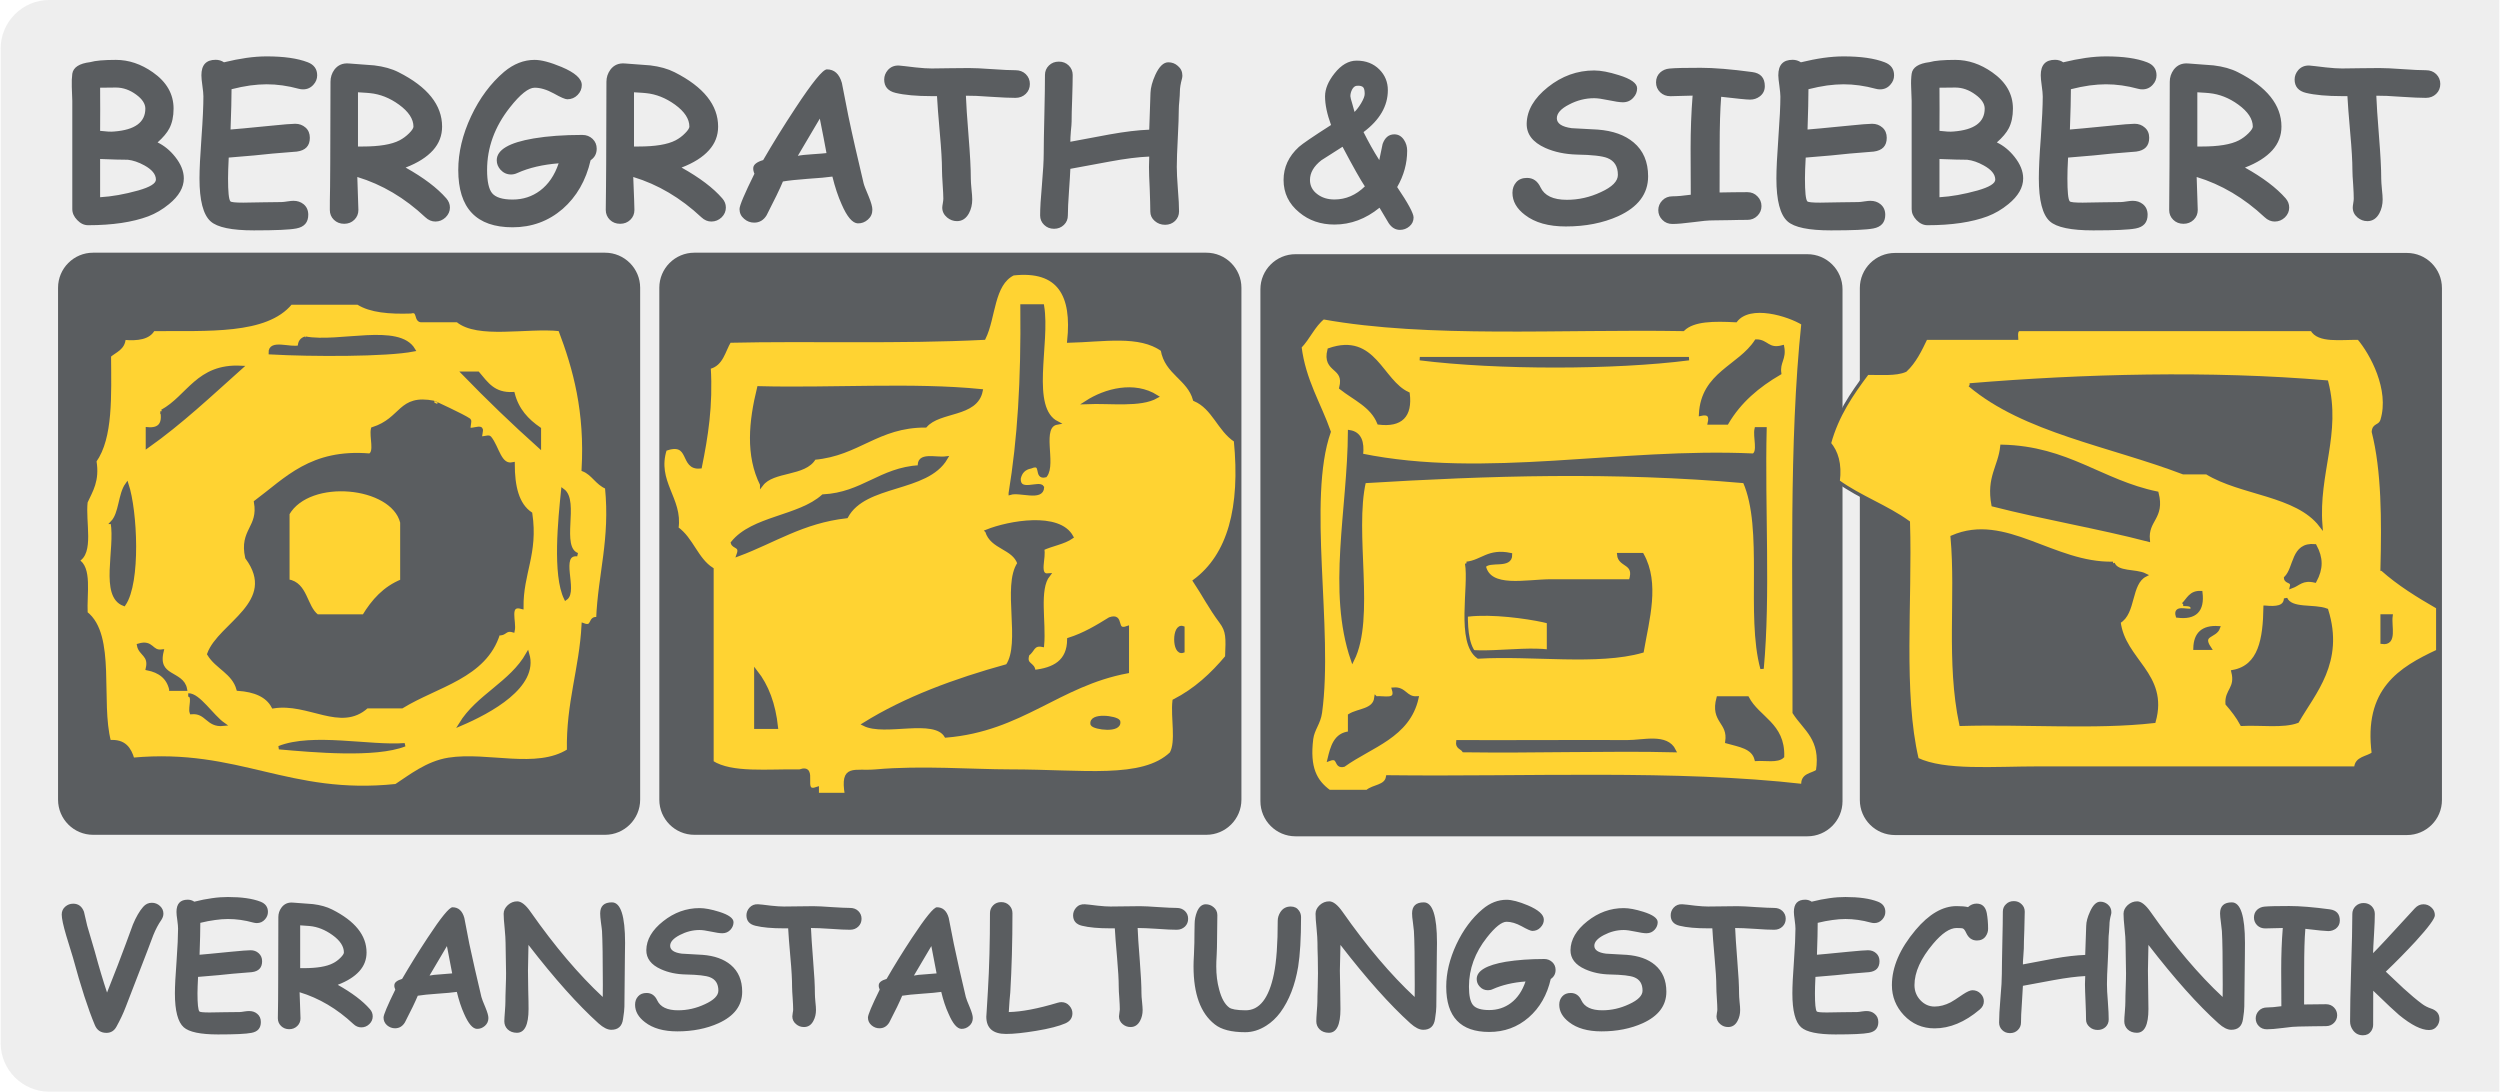<?xml version="1.0" encoding="UTF-8"?>
<!DOCTYPE svg PUBLIC "-//W3C//DTD SVG 1.1//EN" "http://www.w3.org/Graphics/SVG/1.1/DTD/svg11.dtd">
<!-- Creator: CorelDRAW -->
<svg xmlns="http://www.w3.org/2000/svg" xml:space="preserve" width="300px" height="131px" version="1.1" style="shape-rendering:geometricPrecision; text-rendering:geometricPrecision; image-rendering:optimizeQuality; fill-rule:evenodd; clip-rule:evenodd"
viewBox="0 0 300 131.07"
 xmlns:xlink="http://www.w3.org/1999/xlink"
 xmlns:xodm="http://www.corel.com/coreldraw/odm/2003">
 <defs>
  <style type="text/css">
   <![CDATA[
    .str0 {stroke:#5A5D60;stroke-width:0.41;stroke-miterlimit:4}
    .fil3 {fill:none}
    .fil2 {fill:#FFD332}
    .fil1 {fill:#5A5D60}
    .fil0 {fill:#E6E6E6;fill-opacity:0.702}
   ]]>
  </style>
 </defs>
 <g id="Ebene_x0020_1">
  <path class="fil0" d="M300 0l-294.17 0c-3.21,0 -5.83,2.62 -5.83,5.83l0 119.41c0,3.21 2.62,5.83 5.83,5.83l294.17 0 0 -131.07z"/>
  <path class="fil1" d="M76.78 96.01c0,2.33 -1.89,4.22 -4.22,4.22l-61.46 0c-2.33,0 -4.21,-1.89 -4.21,-4.22l0 -61.46c0,-2.32 1.88,-4.21 4.21,-4.21l61.46 0c2.33,0 4.22,1.89 4.22,4.21l0 61.46z"/>
  <path class="fil1" d="M148.97 96.01c0,2.33 -1.89,4.22 -4.22,4.22l-61.46 0c-2.33,0 -4.21,-1.89 -4.21,-4.22l0 -61.46c0,-2.32 1.88,-4.21 4.21,-4.21l61.46 0c2.33,0 4.22,1.89 4.22,4.21l0 61.46z"/>
  <path class="fil1" d="M221.14 96.19c0,2.33 -1.89,4.22 -4.22,4.22l-61.46 0c-2.32,0 -4.21,-1.89 -4.21,-4.22l0 -61.46c0,-2.32 1.89,-4.21 4.21,-4.21l61.46 0c2.33,0 4.22,1.89 4.22,4.21l0 61.46z"/>
  <path class="fil1" d="M293.11 96.05c0,2.33 -1.88,4.21 -4.21,4.21l-61.46 0c-2.33,0 -4.22,-1.88 -4.22,-4.21l0 -61.46c0,-2.33 1.89,-4.22 4.22,-4.22l61.46 0c2.33,0 4.21,1.89 4.21,4.22l0 61.46z"/>
  <path class="fil2" d="M33.42 89.77c4.11,0.36 11.58,1.04 15.1,-0.35 -4.14,0.33 -11.09,-1.26 -15.1,0.35zm-6.67 -2.81c-1.38,-0.97 -2.99,-3.57 -4.22,-3.52 0.78,0.05 0.15,1.49 0.36,2.11 1.91,-0.16 1.89,1.62 3.86,1.41zm28.45 0c3.54,-1.51 9.21,-4.58 8.07,-8.43 -1.99,3.5 -5.98,5.02 -8.07,8.43zm-34.77 -4.22l1.75 0c-0.38,-2.07 -3.6,-1.31 -2.81,-4.56 -1.34,0.17 -1.12,-1.22 -2.81,-0.71 0.19,1.1 1.45,1.13 1.06,2.81 1.47,0.29 2.47,1.04 2.81,2.46zm47.41 -10.88c1.32,-0.9 -1.02,-5.47 1.4,-5.27 -2.29,-0.87 0.09,-6.41 -1.75,-7.73 -0.35,3.43 -1.05,10.15 0.35,13zm-54.44 -9.14c0.57,3.19 -1.33,8.84 1.41,9.84 1.82,-2.65 1.4,-11.21 0.35,-14.4 -0.88,1.22 -0.73,3.48 -1.76,4.56zm45.31 -10.18c-0.15,-0.18 -0.89,0.17 -1.06,0 -0.16,-0.17 0.18,-0.9 0,-1.05 -0.25,-0.22 -1.18,0.24 -1.4,0 -0.14,-0.16 0.17,-0.94 0,-1.06 -0.77,-0.54 -4.24,-2.11 -4.21,-2.11 -4.22,-0.83 -3.74,2.01 -7.38,3.17 -0.22,0.95 0.45,2.78 -0.35,3.16 -7.02,-0.59 -10,2.87 -13.7,5.62 0.55,3.12 -1.79,3.35 -1.05,6.67 3.98,5.41 -3.28,8 -4.57,11.59 0.96,1.61 2.96,2.19 3.52,4.21 1.96,0.14 3.48,0.73 4.21,2.11 4.26,-0.69 8.11,2.85 11.24,0l4.21 0c4.21,-2.59 9.98,-3.6 11.59,-8.78 0.85,0.14 0.77,-0.64 1.76,-0.35 0.24,-1.04 -0.74,-3.31 1.05,-2.81 -0.04,-4.14 1.77,-6.43 1.06,-11.24 -1.61,-1.09 -2.11,-3.28 -2.11,-5.97 -1.63,0.35 -1.83,-1.98 -2.81,-3.16zm5.97 1.05l0 -2.1c-1.46,-1 -2.66,-2.26 -3.16,-4.22 -2.34,0.12 -3.19,-1.25 -4.22,-2.46l-1.75 0c2.94,3.03 5.98,5.96 9.13,8.78zm-45.31 -4.21c0.28,1.56 -0.33,2.24 -1.75,2.11l0 2.1c4.04,-2.86 7.59,-6.22 11.24,-9.48 -5.2,-0.27 -6.31,3.53 -9.49,5.27zm17.21 -8.78c-0.44,0.14 -0.71,0.45 -0.7,1.05 -1.07,0.34 -3.56,-0.75 -3.51,0.7 4.96,0.28 13.99,0.29 17.21,-0.35 -1.78,-3.02 -8.95,-0.65 -13,-1.4zm30.56 -1.05c1.81,4.74 3.21,9.9 2.81,16.85 1.17,0.46 1.64,1.64 2.81,2.11 0.63,6.26 -0.84,10.41 -1.06,15.8 -1.08,-0.26 -0.43,1.21 -1.75,0.71 -0.28,5.33 -1.87,9.37 -1.76,15.1 -3.84,2.44 -9.74,0.32 -14.4,1.05 -2.59,0.41 -4.66,2.08 -6.32,3.16 -12.95,1.36 -18.84,-4.33 -31.61,-3.16 -0.37,-1.26 -1,-2.27 -2.81,-2.11 -1.28,-4.8 0.62,-12.79 -2.81,-15.45 -0.11,-2.34 0.55,-5.47 -1.05,-6.32 1.85,-0.84 0.77,-4.62 1.05,-7.02 0.62,-1.37 1.45,-2.53 1.06,-4.92 1.99,-2.8 1.78,-7.82 1.75,-12.64 0.7,-0.6 1.71,-0.88 1.76,-2.11 1.67,0.15 2.99,-0.06 3.51,-1.05 6.52,-0.05 13.55,0.44 16.51,-3.17l8.07 0c1.5,0.96 3.79,1.14 6.33,1.06 1.12,-0.31 0.48,1.16 1.4,1.05l4.22 0c2.43,2.02 8.23,0.66 12.29,1.06z"/>
  <path class="fil3 str0" d="M33.42 89.77c4.11,0.36 11.58,1.04 15.1,-0.35 -4.14,0.33 -11.09,-1.26 -15.1,0.35zm-6.67 -2.81c-1.38,-0.97 -2.99,-3.57 -4.22,-3.52 0.78,0.05 0.15,1.49 0.36,2.11 1.91,-0.16 1.89,1.62 3.86,1.41zm28.45 0c3.54,-1.51 9.21,-4.58 8.07,-8.43 -1.99,3.5 -5.98,5.02 -8.07,8.43zm-34.77 -4.22l1.75 0c-0.38,-2.07 -3.6,-1.31 -2.81,-4.56 -1.34,0.17 -1.12,-1.22 -2.81,-0.71 0.19,1.1 1.45,1.13 1.06,2.81 1.47,0.29 2.47,1.04 2.81,2.46zm47.41 -10.88c1.32,-0.9 -1.02,-5.47 1.4,-5.27 -2.29,-0.87 0.09,-6.41 -1.75,-7.73 -0.35,3.43 -1.05,10.15 0.35,13zm-54.44 -9.14c0.57,3.19 -1.33,8.84 1.41,9.84 1.82,-2.65 1.4,-11.21 0.35,-14.4 -0.88,1.22 -0.73,3.48 -1.76,4.56zm45.31 -10.18c-0.15,-0.18 -0.89,0.17 -1.06,0 -0.16,-0.17 0.18,-0.9 0,-1.05 -0.25,-0.22 -1.18,0.24 -1.4,0 -0.14,-0.16 0.17,-0.94 0,-1.06 -0.77,-0.54 -4.24,-2.11 -4.21,-2.11 -4.22,-0.83 -3.74,2.01 -7.38,3.17 -0.22,0.95 0.45,2.78 -0.35,3.16 -7.02,-0.59 -10,2.87 -13.7,5.62 0.55,3.12 -1.79,3.35 -1.05,6.67 3.98,5.41 -3.28,8 -4.57,11.59 0.96,1.61 2.96,2.19 3.52,4.21 1.96,0.14 3.48,0.73 4.21,2.11 4.26,-0.69 8.11,2.85 11.24,0l4.21 0c4.21,-2.59 9.98,-3.6 11.59,-8.78 0.85,0.14 0.77,-0.64 1.76,-0.35 0.24,-1.04 -0.74,-3.31 1.05,-2.81 -0.04,-4.14 1.77,-6.43 1.06,-11.24 -1.61,-1.09 -2.11,-3.28 -2.11,-5.97 -1.63,0.35 -1.83,-1.98 -2.81,-3.16zm5.97 1.05l0 -2.1c-1.46,-1 -2.66,-2.26 -3.16,-4.22 -2.34,0.12 -3.19,-1.25 -4.22,-2.46l-1.75 0c2.94,3.03 5.98,5.96 9.13,8.78zm-45.31 -4.21c0.28,1.56 -0.33,2.24 -1.75,2.11l0 2.1c4.04,-2.86 7.59,-6.22 11.24,-9.48 -5.2,-0.27 -6.31,3.53 -9.49,5.27zm17.21 -8.78c-0.44,0.14 -0.71,0.45 -0.7,1.05 -1.07,0.34 -3.56,-0.75 -3.51,0.7 4.96,0.28 13.99,0.29 17.21,-0.35 -1.78,-3.02 -8.95,-0.65 -13,-1.4zm30.56 -1.05c1.81,4.74 3.21,9.9 2.81,16.85 1.17,0.46 1.64,1.64 2.81,2.11 0.63,6.26 -0.84,10.41 -1.06,15.8 -1.08,-0.26 -0.43,1.21 -1.75,0.71 -0.28,5.33 -1.87,9.37 -1.76,15.1 -3.84,2.44 -9.74,0.32 -14.4,1.05 -2.59,0.41 -4.66,2.08 -6.32,3.16 -12.95,1.36 -18.84,-4.33 -31.61,-3.16 -0.37,-1.26 -1,-2.27 -2.81,-2.11 -1.28,-4.8 0.62,-12.79 -2.81,-15.45 -0.11,-2.34 0.55,-5.47 -1.05,-6.32 1.85,-0.84 0.77,-4.62 1.05,-7.02 0.62,-1.37 1.45,-2.53 1.06,-4.92 1.99,-2.8 1.78,-7.82 1.75,-12.64 0.7,-0.6 1.71,-0.88 1.76,-2.11 1.67,0.15 2.99,-0.06 3.51,-1.05 6.52,-0.05 13.55,0.44 16.51,-3.17l8.07 0c1.5,0.96 3.79,1.14 6.33,1.06 1.12,-0.31 0.48,1.16 1.4,1.05l4.22 0c2.43,2.02 8.23,0.66 12.29,1.06z"/>
  <path class="fil2" d="M263.46 77.83l1.75 0c-1.16,-1.73 0.67,-1.37 1.06,-2.46 -1.88,-0.12 -2.77,0.74 -2.81,2.46zm22.47 -0.71c1.63,0.23 0.89,-1.92 1.06,-3.16l-1.06 0 0 3.16zm-14.05 -4.21c-0.06,3.8 -0.59,7.13 -3.86,7.73 0.51,2.03 -0.82,2.22 -0.7,3.86 0.65,0.75 1.27,1.54 1.76,2.46 2.22,-0.12 4.98,0.29 6.67,-0.35 1.98,-3.45 5.46,-7.13 3.51,-13.35 -1.52,-0.59 -4.27,0.06 -4.92,-1.4 -0.06,1.1 -1.15,1.18 -2.46,1.05zm-9.83 -0.35c0.55,0.03 1.22,-0.05 1.06,0.7 -0.67,0.16 -2.12,-0.48 -1.76,0.7 2.14,0.27 3.07,-0.67 2.81,-2.81 -1.24,-0.06 -1.51,0.83 -2.11,1.41zm12.29 -3.16c0.04,0.55 0.9,0.27 0.71,1.05 0.86,-0.31 1.28,-1.05 2.81,-0.7 0.8,-1.49 0.8,-2.73 0,-4.22 -2.72,-0.25 -2.28,2.65 -3.52,3.87zm-20.72 -1.76c-7.18,0.16 -12.95,-5.93 -19.31,-3.16 0.64,7.18 -0.54,14.98 1.05,22.48 7.62,-0.22 16.14,0.45 23.18,-0.35 1.58,-5.63 -3.65,-7.31 -4.21,-11.95 1.88,-1.04 1.22,-4.62 3.16,-5.61 -1.17,-0.59 -3.37,-0.15 -3.87,-1.41zm-14.4 -7.02c6.06,1.55 12.58,2.64 18.62,4.21 -0.23,-2.45 1.82,-2.62 1.05,-5.62 -6.69,-1.38 -10.7,-5.45 -18.61,-5.62 -0.25,2.45 -1.68,3.71 -1.06,7.03zm-2.81 -14.4c6.53,5.53 16.92,7.2 25.64,10.53l2.81 0c4.12,2.55 10.8,2.55 13.7,6.33 -0.49,-6.25 2.29,-11.03 0.7,-17.21 -13.97,-1.19 -29.22,-0.78 -42.85,0.35zm49.52 22.12c1.98,1.77 4.3,3.2 6.68,4.57l0 5.27c-4.55,2.13 -8.71,4.64 -7.73,12.29 -0.72,0.57 -2.07,0.51 -2.11,1.75l-37.93 0c-5.67,0 -11.42,0.53 -14.75,-1.05 -1.88,-7.95 -0.76,-18.91 -1.05,-28.45 -2.58,-1.87 -5.85,-3.04 -8.43,-4.91 0.27,-2.14 -0.2,-3.54 -1.05,-4.57 0.93,-3.39 2.7,-5.95 4.56,-8.43 1.62,-0.02 3.44,0.16 4.57,-0.35 1.09,-1.01 1.78,-2.43 2.46,-3.86l10.88 0c-0.03,-0.5 -0.05,-1 0.35,-1.05l35.12 0c0.77,1.45 3.42,1.02 5.62,1.05 1.54,1.81 3.92,6.16 2.81,9.83 -0.26,0.86 -0.98,0.49 -1.05,1.41 1.18,4.67 1.2,10.51 1.05,16.5z"/>
  <path class="fil3 str0" d="M263.46 77.83l1.75 0c-1.16,-1.73 0.67,-1.37 1.06,-2.46 -1.88,-0.12 -2.77,0.74 -2.81,2.46zm22.47 -0.71c1.63,0.23 0.89,-1.92 1.06,-3.16l-1.06 0 0 3.16zm-14.05 -4.21c-0.06,3.8 -0.59,7.13 -3.86,7.73 0.51,2.03 -0.82,2.22 -0.7,3.86 0.65,0.75 1.27,1.54 1.76,2.46 2.22,-0.12 4.98,0.29 6.67,-0.35 1.98,-3.45 5.46,-7.13 3.51,-13.35 -1.52,-0.59 -4.27,0.06 -4.92,-1.4 -0.06,1.1 -1.15,1.18 -2.46,1.05zm-9.83 -0.35c0.55,0.03 1.22,-0.05 1.06,0.7 -0.67,0.16 -2.12,-0.48 -1.76,0.7 2.14,0.27 3.07,-0.67 2.81,-2.81 -1.24,-0.06 -1.51,0.83 -2.11,1.41zm12.29 -3.16c0.04,0.55 0.9,0.27 0.71,1.05 0.86,-0.31 1.28,-1.05 2.81,-0.7 0.8,-1.49 0.8,-2.73 0,-4.22 -2.72,-0.25 -2.28,2.65 -3.52,3.87zm-20.72 -1.76c-7.18,0.16 -12.95,-5.93 -19.31,-3.16 0.64,7.18 -0.54,14.98 1.05,22.48 7.62,-0.22 16.14,0.45 23.18,-0.35 1.58,-5.63 -3.65,-7.31 -4.21,-11.95 1.88,-1.04 1.22,-4.62 3.16,-5.61 -1.17,-0.59 -3.37,-0.15 -3.87,-1.41zm-14.4 -7.02c6.06,1.55 12.58,2.64 18.62,4.21 -0.23,-2.45 1.82,-2.62 1.05,-5.62 -6.69,-1.38 -10.7,-5.45 -18.61,-5.62 -0.25,2.45 -1.68,3.71 -1.06,7.03zm-2.81 -14.4c6.53,5.53 16.92,7.2 25.64,10.53l2.81 0c4.12,2.55 10.8,2.55 13.7,6.33 -0.49,-6.25 2.29,-11.03 0.7,-17.21 -13.97,-1.19 -29.22,-0.78 -42.85,0.35zm49.52 22.12c1.98,1.77 4.3,3.2 6.68,4.57l0 5.27c-4.55,2.13 -8.71,4.64 -7.73,12.29 -0.72,0.57 -2.07,0.51 -2.11,1.75l-37.93 0c-5.67,0 -11.42,0.53 -14.75,-1.05 -1.88,-7.95 -0.76,-18.91 -1.05,-28.45 -2.58,-1.87 -5.85,-3.04 -8.43,-4.91 0.27,-2.14 -0.2,-3.54 -1.05,-4.57 0.93,-3.39 2.7,-5.95 4.56,-8.43 1.62,-0.02 3.44,0.16 4.57,-0.35 1.09,-1.01 1.78,-2.43 2.46,-3.86l10.88 0c-0.03,-0.5 -0.05,-1 0.35,-1.05l35.12 0c0.77,1.45 3.42,1.02 5.62,1.05 1.54,1.81 3.92,6.16 2.81,9.83 -0.26,0.86 -0.98,0.49 -1.05,1.41 1.18,4.67 1.2,10.51 1.05,16.5z"/>
  <path class="fil2" d="M48.17 69.75c-2.08,0.84 -3.46,2.39 -4.56,4.21l-5.62 0c-1.45,-1.12 -1.3,-3.85 -3.51,-4.21l0 -8.08c2.58,-4.45 12.56,-3.49 13.69,1.05l0 7.03z"/>
  <path class="fil3 str0" d="M48.17 69.75c-2.08,0.84 -3.46,2.39 -4.56,4.21l-5.62 0c-1.45,-1.12 -1.3,-3.85 -3.51,-4.21l0 -8.08c2.58,-4.45 12.56,-3.49 13.69,1.05l0 7.03z"/>
  <path class="fil2" d="M185.84 74.66l0 3.52c-3.88,-0.46 -9.58,0.91 -12.29,-0.7 -3.43,-5.43 9.44,-3.59 12.29,-2.82z"/>
  <path class="fil3 str0" d="M185.84 74.66l0 3.52c-3.88,-0.46 -9.58,0.91 -12.29,-0.7 -3.43,-5.43 9.44,-3.59 12.29,-2.82z"/>
  <path class="fil2" d="M131.05 86.96c0.27,0.46 3.44,0.88 3.17,-0.35 -0.27,-0.47 -3.44,-0.89 -3.17,0.35zm-40.38 0.35l2.46 0c-0.29,-2.76 -1.12,-4.97 -2.46,-6.67l0 6.67zm51.27 -9.13l0 -2.81c-1.12,-0.39 -1.12,3.19 0,2.81zm-23.53 -14.4c0.58,2 3.21,1.94 3.86,3.86 -1.85,2.71 0.45,9.58 -1.4,12.29 -6.33,1.75 -12.23,3.93 -17.21,7.03 2.47,1.27 8.43,-0.94 9.84,1.4 9.08,-0.75 13.49,-6.17 21.77,-7.72l0 -5.27c-1.65,0.59 -0.46,-1.65 -2.11,-1.06 -1.52,0.94 -3.05,1.87 -4.91,2.46 -0.02,2.68 -1.78,3.61 -4.22,3.87 0.06,-1 -1.19,-0.69 -0.7,-2.11 0.6,-0.33 0.57,-1.3 1.75,-1.06 0.26,-2.79 -0.63,-6.72 0.71,-8.42 -1.43,0.13 -0.39,-2.19 -0.71,-3.16 1.12,-0.53 2.55,-0.73 3.52,-1.41 -1.52,-2.86 -7.57,-1.75 -10.19,-0.7zm-8.08 -7.73c-4.74,0.29 -6.81,3.26 -11.59,3.51 -2.9,2.6 -8.44,2.57 -10.88,5.62 0.15,0.55 1.1,0.3 0.7,1.41 4.27,-1.59 7.73,-3.98 12.99,-4.57 2.22,-4.1 9.62,-3.02 11.95,-7.02 -1.25,0.16 -3.39,-0.58 -3.17,1.05zm20.02 -7.73c2.92,-0.12 6.5,0.41 8.43,-0.7 -2.67,-1.69 -6.13,-0.79 -8.43,0.7zm-38.98 9.84c1.38,-1.79 5.19,-1.14 6.32,-3.16 5.28,-0.46 7.58,-3.89 13.35,-3.87 1.68,-1.94 6.07,-1.18 6.67,-4.21 -8.2,-0.82 -17.91,-0.12 -26.69,-0.35 -1,4.06 -1.39,8.1 0.35,11.59zm29.85 1.05c1.17,-0.35 3.82,0.78 3.86,-0.7 -0.36,-0.68 -2.87,0.81 -2.81,-1.05 0.16,-0.79 0.63,-1.26 1.41,-1.41 1.59,-0.66 0.48,1.4 1.76,1.06 1.14,-1.44 -0.79,-5.94 1.4,-6.33 -3.48,-1.78 -1.01,-9.52 -1.76,-14.04l-2.45 0c0.09,9.12 -0.35,15.96 -1.41,22.47zm-19.67 36.18l-3.51 0 0 -0.71c-2.17,0.78 0.07,-2.88 -2.1,-2.1 -3.81,-0.06 -8.19,0.45 -10.54,-1.06l0 -23.18c-1.86,-1.18 -2.43,-3.65 -4.22,-4.91 0.54,-3.53 -2.65,-5.58 -1.4,-9.49 3.27,-1.16 1.86,2.36 4.21,2.11 0.73,-3.61 1.34,-7.33 1.06,-11.94 1.53,-0.34 1.75,-1.99 2.46,-3.16 9.46,-0.22 20.47,0.16 30.55,-0.35 1.23,-2.51 0.99,-6.5 3.51,-7.73 5.54,-0.61 7.26,2.58 6.68,8.08 4.18,-0.1 8.49,-0.93 11.23,1.05 0.47,2.82 3.15,3.41 3.87,5.97 2.3,0.98 2.92,3.63 4.91,4.92 0.79,8.05 -0.75,13.77 -4.91,16.86 1.09,1.63 1.85,3.16 3.16,4.91 0.83,1.12 0.8,1.88 0.7,4.22 -1.76,2.1 -3.76,3.96 -6.32,5.27 -0.23,1.99 0.46,4.91 -0.35,6.32 -3.46,3.28 -10.55,2.11 -19.32,2.11 -4.49,0 -10.72,-0.49 -16.15,0 -2.64,0.23 -4.1,-0.73 -3.52,2.81z"/>
  <path class="fil3 str0" d="M131.05 86.96c0.27,0.46 3.44,0.88 3.17,-0.35 -0.27,-0.47 -3.44,-0.89 -3.17,0.35zm-40.38 0.35l2.46 0c-0.29,-2.76 -1.12,-4.97 -2.46,-6.67l0 6.67zm51.27 -9.13l0 -2.81c-1.12,-0.39 -1.12,3.19 0,2.81zm-23.53 -14.4c0.58,2 3.21,1.94 3.86,3.86 -1.85,2.71 0.45,9.58 -1.4,12.29 -6.33,1.75 -12.23,3.93 -17.21,7.03 2.47,1.27 8.43,-0.94 9.84,1.4 9.08,-0.75 13.49,-6.17 21.77,-7.72l0 -5.27c-1.65,0.59 -0.46,-1.65 -2.11,-1.06 -1.52,0.94 -3.05,1.87 -4.91,2.46 -0.02,2.68 -1.78,3.61 -4.22,3.87 0.06,-1 -1.19,-0.69 -0.7,-2.11 0.6,-0.33 0.57,-1.3 1.75,-1.06 0.26,-2.79 -0.63,-6.72 0.71,-8.42 -1.43,0.13 -0.39,-2.19 -0.71,-3.16 1.12,-0.53 2.55,-0.73 3.52,-1.41 -1.52,-2.86 -7.57,-1.75 -10.19,-0.7zm-8.08 -7.73c-4.74,0.29 -6.81,3.26 -11.59,3.51 -2.9,2.6 -8.44,2.57 -10.88,5.62 0.15,0.55 1.1,0.3 0.7,1.41 4.27,-1.59 7.73,-3.98 12.99,-4.57 2.22,-4.1 9.62,-3.02 11.95,-7.02 -1.25,0.16 -3.39,-0.58 -3.17,1.05zm20.02 -7.73c2.92,-0.12 6.5,0.41 8.43,-0.7 -2.67,-1.69 -6.13,-0.79 -8.43,0.7zm-38.98 9.84c1.38,-1.79 5.19,-1.14 6.32,-3.16 5.28,-0.46 7.58,-3.89 13.35,-3.87 1.68,-1.94 6.07,-1.18 6.67,-4.21 -8.2,-0.82 -17.91,-0.12 -26.69,-0.35 -1,4.06 -1.39,8.1 0.35,11.59zm29.85 1.05c1.17,-0.35 3.82,0.78 3.86,-0.7 -0.36,-0.68 -2.87,0.81 -2.81,-1.05 0.16,-0.79 0.63,-1.26 1.41,-1.41 1.59,-0.66 0.48,1.4 1.76,1.06 1.14,-1.44 -0.79,-5.94 1.4,-6.33 -3.48,-1.78 -1.01,-9.52 -1.76,-14.04l-2.45 0c0.09,9.12 -0.35,15.96 -1.41,22.47zm-19.67 36.18l-3.51 0 0 -0.71c-2.17,0.78 0.07,-2.88 -2.1,-2.1 -3.81,-0.06 -8.19,0.45 -10.54,-1.06l0 -23.18c-1.86,-1.18 -2.43,-3.65 -4.22,-4.91 0.54,-3.53 -2.65,-5.58 -1.4,-9.49 3.27,-1.16 1.86,2.36 4.21,2.11 0.73,-3.61 1.34,-7.33 1.06,-11.94 1.53,-0.34 1.75,-1.99 2.46,-3.16 9.46,-0.22 20.47,0.16 30.55,-0.35 1.23,-2.51 0.99,-6.5 3.51,-7.73 5.54,-0.61 7.26,2.58 6.68,8.08 4.18,-0.1 8.49,-0.93 11.23,1.05 0.47,2.82 3.15,3.41 3.87,5.97 2.3,0.98 2.92,3.63 4.91,4.92 0.79,8.05 -0.75,13.77 -4.91,16.86 1.09,1.63 1.85,3.16 3.16,4.91 0.83,1.12 0.8,1.88 0.7,4.22 -1.76,2.1 -3.76,3.96 -6.32,5.27 -0.23,1.99 0.46,4.91 -0.35,6.32 -3.46,3.28 -10.55,2.11 -19.32,2.11 -4.49,0 -10.72,-0.49 -16.15,0 -2.64,0.23 -4.1,-0.73 -3.52,2.81z"/>
  <path class="fil2" d="M175.66 90.12c8.61,0.12 17.64,-0.19 25.28,0 -0.92,-1.89 -3.72,-1.05 -5.62,-1.06 -6.39,-0.03 -14.92,0.03 -20.37,0 -0.1,0.69 0.48,0.7 0.71,1.06zm31.6 -1.06c1.46,0.42 3.14,0.61 3.52,2.11 1.1,-0.07 2.57,0.24 3.16,-0.35 0.11,-3.86 -2.93,-4.57 -4.22,-7.02l-3.51 0c-0.78,2.89 1.41,2.81 1.05,5.26zm-42.14 -5.26c-0.21,1.55 -2.08,1.43 -3.16,2.1l0 2.11c-1.71,0.16 -2.1,1.65 -2.46,3.16 1.33,-0.51 0.68,0.97 1.76,0.7 3.27,-2.34 7.76,-3.48 8.78,-8.07 -1.38,0.08 -1.41,-1.18 -2.81,-1.06 0.49,1.55 -1.16,0.95 -2.11,1.06zm10.89 -16.16c0.5,2.75 -1.11,9.47 1.4,11.24 6.41,-0.38 14.4,0.82 19.67,-0.7 0.65,-3.78 1.94,-8.15 0,-11.59l-2.81 0c0.11,1.41 2.17,0.87 1.41,3.16l-9.49 0c-3.07,0 -7.42,1.09 -8.07,-1.76 0.63,-0.88 3.2,0.16 3.16,-1.4 -2.67,-0.56 -3.38,0.83 -5.27,1.05zm34.42 -12.99c-15.99,-0.73 -32.18,3.04 -47.06,0 0.19,-1.6 -0.2,-2.62 -1.41,-2.81 -0.05,9.4 -2.51,19.09 0.35,27.39 2.54,-5.07 -0.01,-15.23 1.41,-21.42 14.9,-0.91 29.99,-1.38 45.65,0 2.52,5.67 0.35,16.04 2.11,22.47 0.82,-8.89 0.12,-19.31 0.35,-28.79l-1.05 0c-0.22,0.95 0.44,2.78 -0.35,3.16zm-7.73 -11.59l-32.31 0c9.3,1.16 23.37,1.15 32.31,0zm-43.2 -1.06c-0.69,2.69 2.09,1.89 1.41,4.57 1.63,1.29 3.72,2.13 4.56,4.21 2.66,0.32 3.83,-0.85 3.51,-3.51 -3.24,-1.46 -4.03,-7.17 -9.48,-5.27zm44.6 7.73c0.92,-0.21 1.27,0.14 1.06,1.05l2.1 0c1.51,-2.59 3.74,-4.46 6.33,-5.97 -0.19,-1.36 0.62,-1.71 0.35,-3.16 -1.77,0.48 -1.86,-0.72 -3.16,-0.7 -2.03,3.12 -6.43,3.88 -6.68,8.78zm-40.03 45.3l-4.57 0c-1.66,-1.22 -2.54,-2.84 -2.11,-6.32 0.16,-1.2 0.88,-1.85 1.06,-3.16 1.38,-10.02 -1.81,-25.58 1.05,-33.71 -1.19,-3.38 -3,-6.14 -3.51,-10.19 1.04,-1.07 1.63,-2.58 2.81,-3.51 12.59,2.27 28.57,1.16 43.2,1.41 1.25,-1.21 3.73,-1.19 6.32,-1.06 1.72,-2.19 6.37,-0.71 8.08,0.35 -1.51,14.42 -1.01,30.84 -1.06,46.71 1.28,2 3.42,3.14 2.81,7.03 -0.68,0.49 -1.91,0.42 -1.75,1.75 -15.23,-1.74 -33.11,-0.85 -49.87,-1.05 -0.2,1.21 -1.72,1.09 -2.46,1.75z"/>
  <path class="fil3 str0" d="M175.66 90.12c8.61,0.12 17.64,-0.19 25.28,0 -0.92,-1.89 -3.72,-1.05 -5.62,-1.06 -6.39,-0.03 -14.92,0.03 -20.37,0 -0.1,0.69 0.48,0.7 0.71,1.06zm31.6 -1.06c1.46,0.42 3.14,0.61 3.52,2.11 1.1,-0.07 2.57,0.24 3.16,-0.35 0.11,-3.86 -2.93,-4.57 -4.22,-7.02l-3.51 0c-0.78,2.89 1.41,2.81 1.05,5.26zm-42.14 -5.26c-0.21,1.55 -2.08,1.43 -3.16,2.1l0 2.11c-1.71,0.16 -2.1,1.65 -2.46,3.16 1.33,-0.51 0.68,0.97 1.76,0.7 3.27,-2.34 7.76,-3.48 8.78,-8.07 -1.38,0.08 -1.41,-1.18 -2.81,-1.06 0.49,1.55 -1.16,0.95 -2.11,1.06zm10.89 -16.16c0.5,2.75 -1.11,9.47 1.4,11.24 6.41,-0.38 14.4,0.82 19.67,-0.7 0.65,-3.78 1.94,-8.15 0,-11.59l-2.81 0c0.11,1.41 2.17,0.87 1.41,3.16l-9.49 0c-3.07,0 -7.42,1.09 -8.07,-1.76 0.63,-0.88 3.2,0.16 3.16,-1.4 -2.67,-0.56 -3.38,0.83 -5.27,1.05zm34.42 -12.99c-15.99,-0.73 -32.18,3.04 -47.06,0 0.19,-1.6 -0.2,-2.62 -1.41,-2.81 -0.05,9.4 -2.51,19.09 0.35,27.39 2.54,-5.07 -0.01,-15.23 1.41,-21.42 14.9,-0.91 29.99,-1.38 45.65,0 2.52,5.67 0.35,16.04 2.11,22.47 0.82,-8.89 0.12,-19.31 0.35,-28.79l-1.05 0c-0.22,0.95 0.44,2.78 -0.35,3.16zm-7.73 -11.59l-32.31 0c9.3,1.16 23.37,1.15 32.31,0zm-43.2 -1.06c-0.69,2.69 2.09,1.89 1.41,4.57 1.63,1.29 3.72,2.13 4.56,4.21 2.66,0.32 3.83,-0.85 3.51,-3.51 -3.24,-1.46 -4.03,-7.17 -9.48,-5.27zm44.6 7.73c0.92,-0.21 1.27,0.14 1.06,1.05l2.1 0c1.51,-2.59 3.74,-4.46 6.33,-5.97 -0.19,-1.36 0.62,-1.71 0.35,-3.16 -1.77,0.48 -1.86,-0.72 -3.16,-0.7 -2.03,3.12 -6.43,3.88 -6.68,8.78zm-40.03 45.3l-4.57 0c-1.66,-1.22 -2.54,-2.84 -2.11,-6.32 0.16,-1.2 0.88,-1.85 1.06,-3.16 1.38,-10.02 -1.81,-25.58 1.05,-33.71 -1.19,-3.38 -3,-6.14 -3.51,-10.19 1.04,-1.07 1.63,-2.58 2.81,-3.51 12.59,2.27 28.57,1.16 43.2,1.41 1.25,-1.21 3.73,-1.19 6.32,-1.06 1.72,-2.19 6.37,-0.71 8.08,0.35 -1.51,14.42 -1.01,30.84 -1.06,46.71 1.28,2 3.42,3.14 2.81,7.03 -0.68,0.49 -1.91,0.42 -1.75,1.75 -15.23,-1.74 -33.11,-0.85 -49.87,-1.05 -0.2,1.21 -1.72,1.09 -2.46,1.75z"/>
  <path class="fil1" d="M17.73 25.97c-1.91,0.71 -4.32,1.07 -7.23,1.07 -0.49,0 -0.92,-0.21 -1.31,-0.62 -0.4,-0.41 -0.59,-0.85 -0.59,-1.31l0 -13c-0.02,-0.55 -0.04,-1.11 -0.06,-1.66 -0.02,-0.63 0,-1.16 0.06,-1.6 0.12,-0.76 0.83,-1.23 2.15,-1.39 0.62,-0.18 1.65,-0.27 3.09,-0.27 1.54,0 3.02,0.5 4.43,1.49 1.66,1.16 2.49,2.62 2.49,4.36 0,0.94 -0.17,1.73 -0.51,2.38 -0.27,0.52 -0.74,1.08 -1.41,1.68 0.79,0.38 1.5,0.96 2.11,1.73 0.69,0.87 1.04,1.73 1.04,2.59 0,1.09 -0.59,2.12 -1.78,3.09 -0.79,0.65 -1.62,1.13 -2.48,1.46zm-3.89 -15.46c-1.06,0 -1.69,0.01 -1.9,0.02l0.01 2.6 -0.01 2.58c0.74,0.09 1.3,0.12 1.68,0.08 2.5,-0.19 3.75,-1.11 3.75,-2.75 0,-0.58 -0.37,-1.15 -1.1,-1.68 -0.76,-0.56 -1.57,-0.85 -2.43,-0.85zm1.43 8.67c-0.75,0 -1.86,-0.03 -3.33,-0.09l0 4.59c1.4,-0.08 2.92,-0.35 4.57,-0.81 1.44,-0.41 2.15,-0.85 2.13,-1.33 -0.02,-0.63 -0.48,-1.18 -1.38,-1.68 -0.71,-0.39 -1.37,-0.61 -1.99,-0.68zm21.04 -8.45c-0.17,0 -0.34,-0.02 -0.52,-0.07 -1.32,-0.36 -2.61,-0.54 -3.86,-0.54 -0.61,0 -1.27,0.05 -1.97,0.14 -0.71,0.1 -1.45,0.25 -2.24,0.45 0,1.08 -0.04,2.7 -0.12,4.84 0.47,-0.03 2.06,-0.18 4.8,-0.45 1.56,-0.16 2.55,-0.24 2.97,-0.24 0.47,0 0.89,0.15 1.24,0.46 0.34,0.3 0.51,0.72 0.51,1.22 0,0.98 -0.52,1.52 -1.56,1.66 -0.65,0.05 -1.63,0.13 -2.93,0.24 -1.16,0.14 -2.91,0.29 -5.25,0.48 -0.05,1.04 -0.08,1.88 -0.08,2.51 0,1.6 0.09,2.52 0.28,2.74 0.09,0.11 0.61,0.16 1.55,0.16 0.5,0 1.27,-0.02 2.29,-0.04 1.02,-0.02 1.78,-0.03 2.29,-0.03 0.16,0 0.41,-0.03 0.73,-0.08 0.32,-0.05 0.55,-0.07 0.71,-0.07 0.47,0 0.87,0.13 1.21,0.4 0.38,0.31 0.57,0.73 0.57,1.28 0,0.91 -0.47,1.46 -1.43,1.64 -0.82,0.16 -2.52,0.23 -5.09,0.23 -2.66,0 -4.4,-0.36 -5.2,-1.08 -0.89,-0.79 -1.34,-2.51 -1.34,-5.15 0,-1.09 0.08,-2.73 0.24,-4.93 0.16,-2.19 0.23,-3.83 0.23,-4.92 0,-0.29 -0.04,-0.71 -0.12,-1.27 -0.08,-0.57 -0.12,-0.99 -0.12,-1.27 0,-1.25 0.57,-1.86 1.72,-1.86 0.36,0 0.69,0.1 0.99,0.3 0.94,-0.23 1.85,-0.41 2.7,-0.53 0.85,-0.12 1.66,-0.18 2.42,-0.18 2.06,0 3.71,0.23 4.95,0.71 0.74,0.29 1.12,0.81 1.12,1.56 0,0.43 -0.15,0.8 -0.44,1.12 -0.33,0.38 -0.75,0.57 -1.25,0.57zm15.89 15.87c-0.44,0 -0.85,-0.17 -1.22,-0.52 -2.47,-2.32 -5.19,-3.93 -8.16,-4.83 0.09,2.38 0.13,3.7 0.13,3.96 0,0.46 -0.16,0.86 -0.49,1.18 -0.32,0.32 -0.73,0.48 -1.22,0.48 -0.49,0 -0.9,-0.16 -1.23,-0.48 -0.33,-0.32 -0.49,-0.72 -0.49,-1.18 0,-0.61 0,-1.53 0.03,-2.75 0.01,-1.22 0.02,-2.14 0.02,-2.75l0.03 -9.89c0,-0.54 0.15,-1.02 0.47,-1.46 0.42,-0.55 1,-0.8 1.73,-0.74 1.99,0.15 3,0.22 3.05,0.23 1.15,0.14 2.12,0.41 2.92,0.82 3.49,1.76 5.23,3.94 5.23,6.53 0,1.08 -0.36,2.02 -1.09,2.84 -0.74,0.82 -1.83,1.52 -3.29,2.08 2.16,1.21 3.79,2.44 4.89,3.7 0.28,0.33 0.43,0.69 0.43,1.1 0,0.45 -0.18,0.84 -0.52,1.18 -0.35,0.33 -0.75,0.5 -1.22,0.5zm-7.87 -15.42c-0.06,-0.01 -0.54,-0.05 -1.43,-0.1l0 6.51c0.21,0 0.39,0 0.55,0 2,0 3.48,-0.24 4.44,-0.74 0.42,-0.22 0.8,-0.5 1.15,-0.85 0.35,-0.35 0.52,-0.62 0.52,-0.8 0,-0.91 -0.58,-1.8 -1.74,-2.64 -1.1,-0.8 -2.27,-1.26 -3.49,-1.38zm26.5 8.06c-0.56,2.43 -1.68,4.38 -3.36,5.85 -1.71,1.47 -3.71,2.2 -6.01,2.2 -2.17,0 -3.8,-0.57 -4.89,-1.72 -1.09,-1.14 -1.63,-2.87 -1.63,-5.16 0,-2.1 0.51,-4.25 1.54,-6.45 1.03,-2.19 2.36,-3.97 3.97,-5.34 1.14,-0.95 2.36,-1.43 3.66,-1.43 0.79,0 1.87,0.28 3.23,0.85 1.62,0.68 2.43,1.41 2.43,2.17 0,0.45 -0.16,0.84 -0.5,1.19 -0.33,0.34 -0.75,0.52 -1.24,0.52 -0.25,0 -0.79,-0.23 -1.62,-0.7 -0.84,-0.46 -1.61,-0.69 -2.3,-0.69 -0.73,0 -1.73,0.79 -2.98,2.38 -1.82,2.31 -2.73,4.81 -2.73,7.5 0,1.35 0.2,2.29 0.6,2.78 0.42,0.51 1.25,0.77 2.46,0.77 1.25,0 2.35,-0.36 3.3,-1.07 1,-0.75 1.75,-1.84 2.23,-3.28 -1.9,0.15 -3.55,0.53 -4.95,1.16 -0.26,0.12 -0.51,0.18 -0.76,0.18 -0.51,0 -0.93,-0.2 -1.27,-0.57 -0.3,-0.34 -0.45,-0.71 -0.45,-1.14 0,-1.25 1.48,-2.12 4.44,-2.62 1.67,-0.28 3.61,-0.42 5.83,-0.42 0.5,0 0.9,0.16 1.24,0.48 0.33,0.32 0.49,0.71 0.49,1.17 0,0.6 -0.24,1.06 -0.73,1.39zm14.5 7.36c-0.44,0 -0.84,-0.17 -1.21,-0.52 -2.48,-2.32 -5.2,-3.93 -8.17,-4.83 0.1,2.38 0.14,3.7 0.14,3.96 0,0.46 -0.16,0.86 -0.49,1.18 -0.33,0.32 -0.73,0.48 -1.23,0.48 -0.49,0 -0.9,-0.16 -1.23,-0.48 -0.32,-0.32 -0.49,-0.72 -0.49,-1.18 0,-0.61 0.01,-1.53 0.03,-2.75 0.01,-1.22 0.02,-2.14 0.02,-2.75l0.03 -9.89c0,-0.54 0.16,-1.02 0.48,-1.46 0.42,-0.55 0.99,-0.8 1.73,-0.74 1.98,0.15 3,0.22 3.05,0.23 1.15,0.14 2.11,0.41 2.92,0.82 3.48,1.76 5.23,3.94 5.23,6.53 0,1.08 -0.36,2.02 -1.1,2.84 -0.73,0.82 -1.83,1.52 -3.29,2.08 2.17,1.21 3.8,2.44 4.89,3.7 0.29,0.33 0.43,0.69 0.43,1.1 0,0.45 -0.17,0.84 -0.51,1.18 -0.35,0.33 -0.76,0.5 -1.23,0.5zm-7.86 -15.42c-0.06,-0.01 -0.54,-0.05 -1.43,-0.1l0 6.51c0.21,0 0.38,0 0.54,0 2,0 3.49,-0.24 4.45,-0.74 0.42,-0.22 0.8,-0.5 1.14,-0.85 0.35,-0.35 0.52,-0.62 0.52,-0.8 0,-0.91 -0.57,-1.8 -1.73,-2.64 -1.11,-0.8 -2.27,-1.26 -3.49,-1.38zm25.45 15.64c-0.65,-0.02 -1.3,-0.79 -1.95,-2.29 -0.43,-0.96 -0.8,-2.07 -1.11,-3.33 -0.61,0.09 -1.59,0.18 -2.97,0.27 -1.29,0.1 -2.28,0.2 -2.97,0.32 -0.37,0.9 -1.03,2.25 -1.96,4.06 -0.36,0.59 -0.86,0.88 -1.49,0.88 -0.45,0 -0.86,-0.15 -1.21,-0.46 -0.37,-0.31 -0.55,-0.7 -0.55,-1.17 0,-0.42 0.6,-1.83 1.79,-4.24 -0.11,-0.26 -0.16,-0.49 -0.14,-0.71 0.03,-0.39 0.43,-0.71 1.19,-0.93 1.16,-2 2.45,-4.09 3.87,-6.24 2.04,-3.1 3.3,-4.65 3.78,-4.65 0.89,0 1.49,0.54 1.8,1.63 0.16,0.87 0.42,2.18 0.77,3.93 0.49,2.36 1.11,5.05 1.83,8.08 0.05,0.24 0.26,0.78 0.62,1.62 0.29,0.71 0.44,1.23 0.44,1.58 0,0.48 -0.17,0.87 -0.53,1.19 -0.36,0.32 -0.76,0.47 -1.21,0.46zm-4.57 -12.58c-0.64,1.09 -1.52,2.59 -2.64,4.47 0.37,-0.08 0.94,-0.14 1.72,-0.19 0.91,-0.06 1.49,-0.11 1.72,-0.14 -0.19,-1.06 -0.46,-2.44 -0.8,-4.14zm23.49 -2.49c-0.63,0 -1.63,-0.04 -2.97,-0.13 -1.3,-0.1 -2.29,-0.14 -2.98,-0.13 0.03,0.93 0.14,2.6 0.33,4.98 0.17,2.11 0.26,3.77 0.26,5 0,0.28 0.03,0.69 0.08,1.23 0.06,0.55 0.09,0.97 0.09,1.25 0,0.61 -0.13,1.16 -0.39,1.65 -0.34,0.63 -0.82,0.95 -1.44,0.95 -0.45,0 -0.84,-0.15 -1.19,-0.44 -0.38,-0.32 -0.58,-0.72 -0.58,-1.19 0,-0.12 0.03,-0.29 0.07,-0.53 0.04,-0.23 0.06,-0.4 0.06,-0.53 0,-0.37 -0.03,-0.94 -0.08,-1.7 -0.05,-0.77 -0.08,-1.33 -0.08,-1.72 0,-1.09 -0.09,-2.58 -0.26,-4.45 -0.19,-2.15 -0.3,-3.63 -0.34,-4.45l-0.64 0c-1.82,0 -3.27,-0.13 -4.34,-0.39 -0.91,-0.22 -1.36,-0.76 -1.36,-1.6 0,-0.42 0.15,-0.8 0.44,-1.14 0.35,-0.39 0.8,-0.57 1.35,-0.54 0.29,0.02 0.94,0.1 1.95,0.22 0.81,0.09 1.46,0.13 1.96,0.13 0.5,0 1.25,-0.01 2.24,-0.03 0.99,-0.01 1.74,-0.02 2.24,-0.02 0.62,0 1.55,0.04 2.79,0.13 1.25,0.09 2.17,0.13 2.79,0.13 0.49,0 0.91,0.15 1.24,0.47 0.33,0.33 0.49,0.72 0.49,1.18 0,0.47 -0.16,0.87 -0.49,1.19 -0.33,0.32 -0.75,0.48 -1.24,0.48zm19.99 -2.3c-0.16,0.59 -0.25,1.11 -0.25,1.55 0,0.23 -0.02,0.58 -0.06,1.06 -0.05,0.47 -0.07,0.83 -0.07,1.07 0,0.77 -0.04,1.92 -0.12,3.45 -0.08,1.53 -0.12,2.68 -0.12,3.46 0,0.59 0.04,1.48 0.13,2.66 0.1,1.19 0.14,2.08 0.14,2.68 0,0.45 -0.16,0.83 -0.48,1.15 -0.32,0.3 -0.72,0.46 -1.19,0.46 -0.48,0 -0.9,-0.15 -1.25,-0.46 -0.35,-0.3 -0.53,-0.68 -0.53,-1.12 0,-0.6 -0.03,-1.5 -0.07,-2.69 -0.06,-1.19 -0.09,-2.09 -0.09,-2.68 0,-0.47 0.01,-0.88 0.03,-1.24 -1.29,0.05 -2.88,0.25 -4.76,0.6 -1.57,0.29 -3.13,0.58 -4.71,0.87 -0.02,0.56 -0.08,1.48 -0.17,2.78 -0.08,1.15 -0.13,2.08 -0.13,2.81 0,0.45 -0.15,0.83 -0.47,1.14 -0.32,0.31 -0.71,0.47 -1.19,0.47 -0.48,0 -0.87,-0.16 -1.19,-0.47 -0.32,-0.31 -0.48,-0.69 -0.48,-1.14 0,-0.83 0.07,-2.06 0.22,-3.7 0.14,-1.65 0.21,-2.88 0.21,-3.7 0,-1.05 0.03,-2.63 0.08,-4.74 0.05,-2.1 0.07,-3.67 0.07,-4.72 0,-0.44 0.16,-0.83 0.48,-1.14 0.32,-0.31 0.71,-0.46 1.19,-0.46 0.47,0 0.86,0.15 1.18,0.46 0.32,0.31 0.48,0.7 0.48,1.14 0,0.62 -0.02,1.56 -0.06,2.8 -0.05,1.25 -0.07,2.19 -0.07,2.81 0,0.2 -0.03,0.59 -0.09,1.17 -0.05,0.54 -0.06,0.95 -0.06,1.24l4.71 -0.88c1.84,-0.33 3.43,-0.52 4.76,-0.57 0.03,-0.54 0.08,-2.01 0.15,-4.41 0.02,-0.63 0.21,-1.35 0.58,-2.17 0.46,-1 0.98,-1.51 1.56,-1.51 0.43,0 0.82,0.14 1.15,0.44 0.36,0.3 0.54,0.69 0.54,1.16 0,0.12 -0.02,0.24 -0.05,0.37zm26.18 18.15c-0.55,0 -1,-0.27 -1.36,-0.81 -0.25,-0.41 -0.61,-1.03 -1.1,-1.85 -1.65,1.34 -3.45,2.02 -5.41,2.02 -1.65,0 -3.06,-0.48 -4.23,-1.46 -1.25,-1.02 -1.88,-2.32 -1.88,-3.89 0,-1.52 0.61,-2.85 1.84,-3.97 0.4,-0.36 1.68,-1.24 3.86,-2.63 -0.48,-1.31 -0.72,-2.45 -0.72,-3.44 0,-0.89 0.38,-1.8 1.13,-2.75 0.81,-1.03 1.7,-1.54 2.66,-1.54 1.11,0 2.02,0.35 2.73,1.06 0.68,0.68 1.02,1.51 1.02,2.49 0,1.9 -0.98,3.58 -2.92,5.03 0.58,1.16 1.2,2.28 1.89,3.36l0.4 -1.93c0.28,-0.78 0.75,-1.16 1.41,-1.16 0.47,0 0.86,0.22 1.16,0.67 0.25,0.38 0.38,0.81 0.38,1.29 0,1.52 -0.4,2.98 -1.2,4.37 1.31,1.94 1.97,3.16 1.97,3.65 0,0.43 -0.17,0.79 -0.5,1.07 -0.33,0.28 -0.71,0.42 -1.13,0.42zm-5.21 -17.3c-0.23,0.03 -0.41,0.19 -0.56,0.48 -0.12,0.25 -0.19,0.51 -0.19,0.77 0,0.12 0.08,0.43 0.24,0.95 0.17,0.57 0.25,0.88 0.26,0.94 0.27,-0.27 0.53,-0.61 0.79,-1.04 0.28,-0.48 0.43,-0.85 0.43,-1.12 0,-0.36 -0.05,-0.61 -0.14,-0.75 -0.13,-0.19 -0.41,-0.27 -0.83,-0.23zm-1.69 7.32c-0.85,0.54 -1.7,1.08 -2.54,1.62 -0.92,0.72 -1.37,1.51 -1.37,2.37 0,0.69 0.29,1.26 0.88,1.7 0.56,0.43 1.25,0.64 2.06,0.64 1.37,0 2.59,-0.53 3.65,-1.57 -0.5,-0.75 -1.4,-2.33 -2.68,-4.76zm26.81 9.57c-2.08,0 -3.71,-0.46 -4.9,-1.38 -1.01,-0.76 -1.51,-1.65 -1.51,-2.66 0,-0.52 0.16,-0.94 0.47,-1.29 0.3,-0.33 0.73,-0.5 1.28,-0.5 0.73,0 1.27,0.38 1.62,1.13 0.47,1 1.52,1.5 3.16,1.5 1.4,0 2.76,-0.3 4.08,-0.92 1.37,-0.62 2.05,-1.31 2.05,-2.07 0,-1.03 -0.43,-1.7 -1.27,-2.03 -0.61,-0.24 -1.83,-0.38 -3.65,-0.41 -1.41,-0.04 -2.68,-0.3 -3.8,-0.8 -1.51,-0.68 -2.25,-1.65 -2.23,-2.92 0.03,-1.59 0.88,-3.05 2.55,-4.38 1.67,-1.33 3.52,-2 5.55,-2 0.8,0 1.79,0.19 2.96,0.56 1.46,0.45 2.2,0.98 2.2,1.58 0,0.42 -0.15,0.8 -0.45,1.12 -0.32,0.37 -0.74,0.56 -1.26,0.56 -0.38,0 -0.96,-0.09 -1.72,-0.25 -0.77,-0.16 -1.34,-0.24 -1.73,-0.24 -1.06,0 -2.06,0.26 -3.01,0.76 -0.98,0.5 -1.47,1.05 -1.47,1.65 0,0.31 0.15,0.57 0.45,0.77 0.3,0.2 0.75,0.34 1.34,0.42 1.04,0.06 2.09,0.11 3.13,0.17 1.81,0.14 3.24,0.65 4.3,1.54 1.16,0.97 1.74,2.33 1.74,4.07 0,2.1 -1.2,3.7 -3.6,4.79 -1.83,0.82 -3.92,1.23 -6.28,1.23zm22.13 -15.23c-0.42,0 -1.58,-0.12 -3.48,-0.34 -0.12,1.5 -0.18,3.5 -0.18,5.99l-0.01 5.5c1.09,-0.02 2.19,-0.04 3.33,-0.04 0.49,0 0.89,0.17 1.21,0.5 0.32,0.32 0.49,0.71 0.49,1.18 0,0.45 -0.17,0.84 -0.49,1.16 -0.32,0.32 -0.72,0.49 -1.21,0.49 -0.47,0 -1.15,0 -2.07,0.03 -0.92,0.02 -1.6,0.03 -2.05,0.03 -0.55,0 -1.36,0.07 -2.43,0.22 -1.08,0.14 -1.89,0.21 -2.43,0.21 -0.49,0 -0.9,-0.16 -1.22,-0.49 -0.32,-0.32 -0.49,-0.71 -0.49,-1.17 0,-0.45 0.17,-0.85 0.49,-1.17 0.32,-0.33 0.73,-0.49 1.22,-0.49 0.56,0 1.29,-0.07 2.19,-0.19 -0.01,-0.96 -0.02,-2.81 -0.02,-5.54 0,-2.22 0.08,-4.34 0.24,-6.36l-2.66 0.07c-0.49,0 -0.89,-0.15 -1.23,-0.47 -0.33,-0.32 -0.5,-0.72 -0.5,-1.19 0,-0.49 0.17,-0.88 0.49,-1.18 0.31,-0.28 0.68,-0.44 1.12,-0.48 0.72,-0.07 1.97,-0.09 3.75,-0.09 1.6,0 3.67,0.17 6.19,0.51 1.01,0.13 1.51,0.7 1.51,1.69 0,0.52 -0.2,0.93 -0.61,1.24 -0.33,0.25 -0.72,0.38 -1.15,0.38zm15.59 -1.23c-0.16,0 -0.33,-0.02 -0.51,-0.07 -1.33,-0.36 -2.61,-0.54 -3.87,-0.54 -0.61,0 -1.26,0.05 -1.97,0.14 -0.7,0.1 -1.45,0.25 -2.24,0.45 0,1.08 -0.04,2.7 -0.11,4.84 0.46,-0.03 2.05,-0.18 4.79,-0.45 1.56,-0.16 2.55,-0.24 2.97,-0.24 0.48,0 0.89,0.15 1.24,0.46 0.34,0.3 0.51,0.72 0.51,1.22 0,0.98 -0.52,1.52 -1.56,1.66 -0.65,0.05 -1.63,0.13 -2.92,0.24 -1.16,0.14 -2.91,0.29 -5.25,0.48 -0.06,1.04 -0.09,1.88 -0.09,2.51 0,1.6 0.09,2.52 0.28,2.74 0.1,0.11 0.61,0.16 1.55,0.16 0.5,0 1.27,-0.02 2.29,-0.04 1.02,-0.02 1.79,-0.03 2.29,-0.03 0.17,0 0.41,-0.03 0.73,-0.08 0.32,-0.05 0.55,-0.07 0.71,-0.07 0.48,0 0.88,0.13 1.21,0.4 0.38,0.31 0.58,0.73 0.58,1.28 0,0.91 -0.48,1.46 -1.43,1.64 -0.82,0.16 -2.52,0.23 -5.09,0.23 -2.67,0 -4.41,-0.36 -5.21,-1.08 -0.89,-0.79 -1.34,-2.51 -1.34,-5.15 0,-1.09 0.08,-2.73 0.24,-4.93 0.16,-2.19 0.24,-3.83 0.24,-4.92 0,-0.29 -0.05,-0.71 -0.12,-1.27 -0.08,-0.57 -0.13,-0.99 -0.13,-1.27 0,-1.25 0.57,-1.86 1.72,-1.86 0.36,0 0.69,0.1 0.99,0.3 0.95,-0.23 1.85,-0.41 2.7,-0.53 0.86,-0.12 1.66,-0.18 2.42,-0.18 2.06,0 3.71,0.23 4.95,0.71 0.75,0.29 1.12,0.81 1.12,1.56 0,0.43 -0.15,0.8 -0.44,1.12 -0.32,0.38 -0.74,0.57 -1.25,0.57zm12.92 15.24c-1.9,0.71 -4.31,1.07 -7.22,1.07 -0.49,0 -0.92,-0.21 -1.32,-0.62 -0.39,-0.41 -0.58,-0.85 -0.58,-1.31l0 -13c-0.02,-0.55 -0.04,-1.11 -0.06,-1.66 -0.03,-0.63 0,-1.16 0.06,-1.6 0.11,-0.76 0.83,-1.23 2.15,-1.39 0.62,-0.18 1.65,-0.27 3.09,-0.27 1.54,0 3.02,0.5 4.43,1.49 1.66,1.16 2.49,2.62 2.49,4.36 0,0.94 -0.17,1.73 -0.51,2.38 -0.27,0.52 -0.74,1.08 -1.42,1.68 0.8,0.38 1.51,0.96 2.12,1.73 0.69,0.87 1.04,1.73 1.04,2.59 0,1.09 -0.59,2.12 -1.78,3.09 -0.79,0.65 -1.63,1.13 -2.49,1.46zm-3.88 -15.46c-1.06,0 -1.7,0.01 -1.9,0.02l0.01 2.6 -0.01 2.58c0.74,0.09 1.3,0.12 1.68,0.08 2.5,-0.19 3.75,-1.11 3.75,-2.75 0,-0.58 -0.37,-1.15 -1.11,-1.68 -0.76,-0.56 -1.56,-0.85 -2.42,-0.85zm1.43 8.67c-0.75,0 -1.86,-0.03 -3.33,-0.09l0 4.59c1.4,-0.08 2.92,-0.35 4.57,-0.81 1.43,-0.41 2.15,-0.85 2.13,-1.33 -0.02,-0.63 -0.48,-1.18 -1.39,-1.68 -0.7,-0.39 -1.36,-0.61 -1.98,-0.68zm21.04 -8.45c-0.17,0 -0.34,-0.02 -0.52,-0.07 -1.32,-0.36 -2.61,-0.54 -3.86,-0.54 -0.61,0 -1.27,0.05 -1.97,0.14 -0.71,0.1 -1.45,0.25 -2.24,0.45 0,1.08 -0.04,2.7 -0.12,4.84 0.46,-0.03 2.06,-0.18 4.8,-0.45 1.56,-0.16 2.55,-0.24 2.97,-0.24 0.47,0 0.89,0.15 1.23,0.46 0.35,0.3 0.52,0.72 0.52,1.22 0,0.98 -0.52,1.52 -1.56,1.66 -0.66,0.05 -1.63,0.13 -2.93,0.24 -1.16,0.14 -2.91,0.29 -5.25,0.48 -0.06,1.04 -0.08,1.88 -0.08,2.51 0,1.6 0.09,2.52 0.28,2.74 0.09,0.11 0.61,0.16 1.54,0.16 0.51,0 1.28,-0.02 2.3,-0.04 1.01,-0.02 1.78,-0.03 2.29,-0.03 0.16,0 0.4,-0.03 0.72,-0.08 0.32,-0.05 0.56,-0.07 0.72,-0.07 0.47,0 0.87,0.13 1.21,0.4 0.38,0.31 0.57,0.73 0.57,1.28 0,0.91 -0.47,1.46 -1.43,1.64 -0.82,0.16 -2.52,0.23 -5.09,0.23 -2.67,0 -4.4,-0.36 -5.21,-1.08 -0.89,-0.79 -1.33,-2.51 -1.33,-5.15 0,-1.09 0.07,-2.73 0.24,-4.93 0.15,-2.19 0.23,-3.83 0.23,-4.92 0,-0.29 -0.04,-0.71 -0.12,-1.27 -0.08,-0.57 -0.12,-0.99 -0.12,-1.27 0,-1.25 0.57,-1.86 1.72,-1.86 0.36,0 0.69,0.1 0.98,0.3 0.95,-0.23 1.86,-0.41 2.71,-0.53 0.85,-0.12 1.66,-0.18 2.42,-0.18 2.06,0 3.71,0.23 4.94,0.71 0.75,0.29 1.13,0.81 1.13,1.56 0,0.43 -0.15,0.8 -0.44,1.12 -0.33,0.38 -0.75,0.57 -1.25,0.57zm15.89 15.87c-0.44,0 -0.85,-0.17 -1.22,-0.52 -2.48,-2.32 -5.2,-3.93 -8.16,-4.83 0.09,2.38 0.13,3.7 0.13,3.96 0,0.46 -0.16,0.86 -0.49,1.18 -0.33,0.32 -0.73,0.48 -1.22,0.48 -0.49,0 -0.91,-0.16 -1.23,-0.48 -0.33,-0.32 -0.49,-0.72 -0.49,-1.18 0,-0.61 0,-1.53 0.02,-2.75 0.02,-1.22 0.02,-2.14 0.02,-2.75l0.03 -9.89c0,-0.54 0.16,-1.02 0.48,-1.46 0.42,-0.55 1,-0.8 1.73,-0.74 1.99,0.15 3,0.22 3.05,0.23 1.15,0.14 2.12,0.41 2.92,0.82 3.49,1.76 5.23,3.94 5.23,6.53 0,1.08 -0.36,2.02 -1.09,2.84 -0.74,0.82 -1.83,1.52 -3.29,2.08 2.16,1.21 3.79,2.44 4.89,3.7 0.28,0.33 0.42,0.69 0.42,1.1 0,0.45 -0.17,0.84 -0.51,1.18 -0.35,0.33 -0.75,0.5 -1.22,0.5zm-7.87 -15.42c-0.06,-0.01 -0.54,-0.05 -1.43,-0.1l0 6.51c0.21,0 0.39,0 0.54,0 2,0 3.49,-0.24 4.45,-0.74 0.42,-0.22 0.8,-0.5 1.15,-0.85 0.35,-0.35 0.52,-0.62 0.52,-0.8 0,-0.91 -0.58,-1.8 -1.74,-2.64 -1.1,-0.8 -2.27,-1.26 -3.49,-1.38zm26.01 0.57c-0.63,0 -1.63,-0.04 -2.97,-0.13 -1.3,-0.1 -2.29,-0.14 -2.98,-0.13 0.03,0.93 0.14,2.6 0.33,4.98 0.17,2.11 0.26,3.77 0.26,5 0,0.28 0.03,0.69 0.08,1.23 0.06,0.55 0.09,0.97 0.09,1.25 0,0.61 -0.13,1.16 -0.39,1.65 -0.34,0.63 -0.82,0.95 -1.44,0.95 -0.45,0 -0.84,-0.15 -1.19,-0.44 -0.38,-0.32 -0.57,-0.72 -0.57,-1.19 0,-0.12 0.02,-0.29 0.06,-0.53 0.04,-0.23 0.06,-0.4 0.06,-0.53 0,-0.37 -0.02,-0.94 -0.07,-1.7 -0.06,-0.77 -0.09,-1.33 -0.09,-1.72 0,-1.09 -0.09,-2.58 -0.26,-4.45 -0.19,-2.15 -0.3,-3.63 -0.34,-4.45l-0.64 0c-1.82,0 -3.26,-0.13 -4.34,-0.39 -0.9,-0.22 -1.36,-0.76 -1.36,-1.6 0,-0.42 0.15,-0.8 0.44,-1.14 0.35,-0.39 0.8,-0.57 1.35,-0.54 0.29,0.02 0.94,0.1 1.95,0.22 0.81,0.09 1.46,0.13 1.96,0.13 0.5,0 1.25,-0.01 2.24,-0.03 0.99,-0.01 1.74,-0.02 2.24,-0.02 0.62,0 1.55,0.04 2.79,0.13 1.25,0.09 2.18,0.13 2.79,0.13 0.5,0 0.91,0.15 1.24,0.47 0.33,0.33 0.49,0.72 0.49,1.18 0,0.47 -0.16,0.87 -0.49,1.19 -0.33,0.32 -0.74,0.48 -1.24,0.48z"/>
  <path class="fil1" d="M12.77 119.17c0.97,-2.45 1.73,-4.4 2.26,-5.86 0.29,-0.77 0.57,-1.54 0.85,-2.31 0.38,-0.91 0.79,-1.62 1.23,-2.12 0.29,-0.33 0.63,-0.49 1.04,-0.49 0.37,0 0.7,0.13 0.97,0.38 0.28,0.25 0.42,0.57 0.42,0.93 0,0.26 -0.09,0.51 -0.26,0.77 -0.35,0.5 -0.67,1.1 -0.96,1.82 -0.01,0.03 -0.25,0.66 -0.72,1.91 -0.58,1.49 -1.44,3.73 -2.59,6.71 -0.3,0.79 -0.67,1.56 -1.1,2.34 -0.27,0.51 -0.68,0.76 -1.21,0.76 -0.67,0 -1.14,-0.31 -1.4,-0.95 -0.79,-1.88 -1.67,-4.58 -2.63,-8.12 -0.26,-0.87 -0.53,-1.74 -0.8,-2.61 -0.36,-1.22 -0.54,-2.06 -0.54,-2.53 0,-0.38 0.14,-0.7 0.43,-0.95 0.27,-0.23 0.58,-0.35 0.95,-0.35 0.62,0 1.05,0.33 1.29,0.97 0.13,0.56 0.26,1.12 0.39,1.68 0.21,0.69 0.52,1.74 0.92,3.13 0.5,1.85 0.99,3.48 1.46,4.89zm17.98 -8.34c-0.13,0 -0.27,-0.03 -0.41,-0.06 -1.04,-0.29 -2.06,-0.43 -3.05,-0.43 -0.48,0 -1,0.04 -1.55,0.12 -0.56,0.07 -1.15,0.19 -1.77,0.34 0,0.86 -0.03,2.14 -0.09,3.83 0.36,-0.03 1.62,-0.14 3.78,-0.36 1.23,-0.12 2.02,-0.18 2.35,-0.18 0.37,0 0.7,0.11 0.97,0.36 0.27,0.24 0.41,0.56 0.41,0.96 0,0.77 -0.41,1.21 -1.23,1.31 -0.52,0.04 -1.29,0.1 -2.31,0.19 -0.92,0.11 -2.3,0.23 -4.15,0.38 -0.04,0.82 -0.07,1.48 -0.07,1.98 0,1.27 0.08,1.99 0.23,2.17 0.07,0.08 0.48,0.12 1.22,0.12 0.4,0 1,-0.01 1.81,-0.03 0.8,-0.01 1.41,-0.02 1.81,-0.02 0.13,0 0.32,-0.03 0.57,-0.07 0.25,-0.04 0.44,-0.05 0.56,-0.05 0.38,0 0.69,0.1 0.96,0.32 0.3,0.24 0.45,0.57 0.45,1 0,0.73 -0.37,1.16 -1.13,1.3 -0.64,0.13 -1.99,0.19 -4.01,0.19 -2.11,0 -3.48,-0.29 -4.12,-0.86 -0.7,-0.62 -1.06,-1.98 -1.06,-4.07 0,-0.86 0.07,-2.15 0.2,-3.89 0.12,-1.73 0.18,-3.02 0.18,-3.88 0,-0.23 -0.03,-0.57 -0.09,-1.01 -0.07,-0.44 -0.1,-0.78 -0.1,-1 0,-0.98 0.45,-1.47 1.35,-1.47 0.29,0 0.55,0.08 0.79,0.24 0.74,-0.19 1.46,-0.33 2.13,-0.42 0.68,-0.1 1.31,-0.14 1.91,-0.14 1.63,0 2.93,0.18 3.91,0.56 0.59,0.23 0.89,0.64 0.89,1.23 0,0.34 -0.12,0.63 -0.35,0.89 -0.26,0.3 -0.59,0.45 -0.99,0.45zm12.55 12.52c-0.35,0 -0.67,-0.13 -0.96,-0.41 -1.96,-1.83 -4.11,-3.1 -6.45,-3.81 0.07,1.88 0.11,2.92 0.11,3.13 0,0.36 -0.13,0.68 -0.39,0.93 -0.26,0.25 -0.58,0.38 -0.97,0.38 -0.38,0 -0.71,-0.13 -0.97,-0.38 -0.26,-0.25 -0.39,-0.57 -0.39,-0.93 0,-0.49 0.01,-1.21 0.03,-2.18 0.01,-0.96 0.01,-1.68 0.01,-2.17l0.02 -7.81c0,-0.42 0.13,-0.8 0.38,-1.14 0.33,-0.44 0.79,-0.64 1.37,-0.59 1.57,0.11 2.37,0.18 2.41,0.18 0.9,0.11 1.67,0.33 2.3,0.65 2.76,1.39 4.13,3.11 4.13,5.16 0,0.85 -0.28,1.59 -0.86,2.24 -0.58,0.65 -1.45,1.2 -2.6,1.64 1.71,0.96 3,1.93 3.86,2.92 0.23,0.26 0.34,0.55 0.34,0.87 0,0.36 -0.14,0.67 -0.41,0.93 -0.27,0.26 -0.59,0.39 -0.96,0.39zm-6.21 -12.17c-0.05,-0.01 -0.43,-0.04 -1.13,-0.08l0 5.14c0.16,0 0.3,0 0.43,0 1.57,0 2.75,-0.19 3.51,-0.59 0.33,-0.16 0.63,-0.39 0.9,-0.66 0.28,-0.28 0.41,-0.49 0.41,-0.63 0,-0.73 -0.45,-1.43 -1.37,-2.09 -0.87,-0.63 -1.79,-1 -2.75,-1.09zm20.09 12.35c-0.51,-0.02 -1.02,-0.62 -1.54,-1.81 -0.34,-0.75 -0.63,-1.63 -0.87,-2.63 -0.48,0.08 -1.26,0.14 -2.35,0.22 -1.01,0.07 -1.79,0.15 -2.34,0.24 -0.3,0.72 -0.81,1.79 -1.55,3.21 -0.29,0.47 -0.68,0.7 -1.18,0.7 -0.35,0 -0.67,-0.12 -0.96,-0.36 -0.28,-0.25 -0.42,-0.56 -0.42,-0.93 0,-0.33 0.47,-1.44 1.41,-3.35 -0.09,-0.2 -0.13,-0.38 -0.11,-0.56 0.02,-0.31 0.33,-0.55 0.93,-0.73 0.92,-1.58 1.94,-3.23 3.06,-4.93 1.61,-2.45 2.61,-3.67 2.99,-3.67 0.7,0 1.18,0.42 1.42,1.28 0.13,0.7 0.33,1.73 0.6,3.11 0.4,1.86 0.88,3.99 1.45,6.38 0.04,0.19 0.21,0.61 0.49,1.28 0.23,0.56 0.35,0.97 0.35,1.25 0,0.38 -0.14,0.69 -0.42,0.94 -0.28,0.25 -0.6,0.37 -0.96,0.36zm-3.6 -9.94c-0.51,0.87 -1.21,2.05 -2.09,3.54 0.29,-0.06 0.74,-0.12 1.36,-0.15 0.72,-0.06 1.18,-0.09 1.36,-0.11 -0.15,-0.84 -0.36,-1.93 -0.63,-3.28zm21.31 7.26c0,0.32 -0.06,0.83 -0.17,1.53 -0.12,0.84 -0.59,1.26 -1.41,1.26 -0.45,0 -0.96,-0.26 -1.53,-0.77 -2.48,-2.24 -5.29,-5.38 -8.41,-9.42 -0.04,1.68 -0.06,2.7 -0.06,3.09 0,0.51 0.01,1.27 0.03,2.3 0.03,1.03 0.04,1.79 0.04,2.31 0,1.9 -0.47,2.85 -1.4,2.85 -0.47,0 -0.84,-0.15 -1.13,-0.43 -0.25,-0.26 -0.38,-0.58 -0.38,-0.95 0,-0.25 0.03,-0.64 0.07,-1.17 0.04,-0.52 0.06,-0.91 0.06,-1.16 0,-0.39 0.01,-0.96 0.04,-1.72 0.03,-0.76 0.04,-1.34 0.04,-1.71 0,-0.41 -0.01,-1.03 -0.03,-1.85 -0.02,-0.81 -0.03,-1.42 -0.03,-1.83 0,-0.39 -0.04,-0.96 -0.11,-1.73 -0.08,-0.77 -0.12,-1.35 -0.12,-1.74 0,-0.38 0.17,-0.73 0.5,-1.04 0.33,-0.3 0.71,-0.45 1.13,-0.45 0.48,0 1.02,0.42 1.59,1.24 2.93,4.18 5.83,7.59 8.68,10.24 0,-0.21 0.01,-0.71 0.01,-1.48 0,-3.18 -0.04,-5.32 -0.1,-6.44 -0.02,-0.18 -0.05,-0.53 -0.13,-1.04 -0.06,-0.45 -0.09,-0.81 -0.09,-1.07 0,-0.89 0.47,-1.33 1.41,-1.33 1.05,0 1.58,1.62 1.58,4.86 0,0.08 -0.01,0.59 -0.02,1.54 -0.04,3.28 -0.06,5.32 -0.06,6.11zm6.34 2.98c-1.64,0 -2.93,-0.37 -3.87,-1.1 -0.79,-0.6 -1.19,-1.3 -1.19,-2.1 0,-0.41 0.12,-0.74 0.37,-1.01 0.24,-0.27 0.58,-0.4 1.01,-0.4 0.58,0 1.01,0.3 1.28,0.89 0.37,0.79 1.2,1.19 2.5,1.19 1.11,0 2.18,-0.24 3.22,-0.73 1.08,-0.49 1.62,-1.04 1.62,-1.63 0,-0.82 -0.34,-1.35 -1.01,-1.61 -0.48,-0.19 -1.44,-0.3 -2.88,-0.33 -1.11,-0.02 -2.12,-0.23 -3,-0.63 -1.19,-0.53 -1.77,-1.3 -1.76,-2.3 0.02,-1.26 0.69,-2.41 2.02,-3.46 1.32,-1.05 2.78,-1.58 4.37,-1.58 0.64,0 1.42,0.15 2.35,0.44 1.15,0.36 1.73,0.78 1.73,1.25 0,0.33 -0.12,0.63 -0.35,0.89 -0.26,0.29 -0.59,0.44 -1,0.44 -0.3,0 -0.75,-0.07 -1.36,-0.2 -0.6,-0.13 -1.06,-0.19 -1.37,-0.19 -0.83,0 -1.62,0.21 -2.37,0.6 -0.77,0.4 -1.16,0.83 -1.16,1.3 0,0.25 0.12,0.45 0.35,0.61 0.24,0.16 0.59,0.27 1.06,0.33 0.83,0.05 1.65,0.09 2.47,0.14 1.44,0.11 2.56,0.51 3.4,1.21 0.91,0.77 1.37,1.84 1.37,3.22 0,1.66 -0.95,2.92 -2.84,3.78 -1.44,0.65 -3.1,0.98 -4.96,0.98zm20.76 -12.2c-0.5,0 -1.28,-0.03 -2.35,-0.11 -1.02,-0.07 -1.81,-0.1 -2.35,-0.1 0.03,0.74 0.11,2.05 0.26,3.94 0.14,1.66 0.21,2.98 0.21,3.95 0,0.22 0.02,0.54 0.06,0.97 0.05,0.43 0.07,0.76 0.07,0.98 0,0.49 -0.1,0.92 -0.31,1.31 -0.26,0.5 -0.64,0.74 -1.13,0.74 -0.36,0 -0.67,-0.11 -0.94,-0.34 -0.31,-0.25 -0.46,-0.57 -0.46,-0.94 0,-0.09 0.02,-0.23 0.05,-0.42 0.04,-0.18 0.05,-0.32 0.05,-0.41 0,-0.3 -0.02,-0.75 -0.06,-1.35 -0.04,-0.6 -0.07,-1.05 -0.07,-1.36 0,-0.86 -0.06,-2.03 -0.2,-3.51 -0.15,-1.7 -0.24,-2.87 -0.27,-3.52l-0.5 0c-1.44,0 -2.58,-0.1 -3.43,-0.31 -0.72,-0.17 -1.08,-0.59 -1.08,-1.26 0,-0.33 0.12,-0.63 0.35,-0.9 0.28,-0.31 0.63,-0.45 1.07,-0.42 0.23,0.01 0.74,0.07 1.54,0.17 0.64,0.07 1.15,0.1 1.55,0.1 0.39,0 0.98,0 1.77,-0.02 0.78,-0.01 1.37,-0.02 1.76,-0.02 0.49,0 1.23,0.04 2.21,0.11 0.98,0.06 1.71,0.1 2.2,0.1 0.39,0 0.72,0.12 0.98,0.37 0.26,0.26 0.39,0.56 0.39,0.93 0,0.37 -0.13,0.69 -0.39,0.94 -0.26,0.25 -0.59,0.38 -0.98,0.38zm13.36 11.9c-0.52,-0.02 -1.03,-0.62 -1.54,-1.81 -0.35,-0.75 -0.64,-1.63 -0.88,-2.63 -0.48,0.08 -1.26,0.14 -2.34,0.22 -1.02,0.07 -1.8,0.15 -2.35,0.24 -0.3,0.72 -0.81,1.79 -1.55,3.21 -0.29,0.47 -0.68,0.7 -1.18,0.7 -0.35,0 -0.67,-0.12 -0.95,-0.36 -0.29,-0.25 -0.43,-0.56 -0.43,-0.93 0,-0.33 0.47,-1.44 1.41,-3.35 -0.09,-0.2 -0.13,-0.38 -0.11,-0.56 0.02,-0.31 0.33,-0.55 0.94,-0.73 0.91,-1.58 1.93,-3.23 3.05,-4.93 1.62,-2.45 2.61,-3.67 2.99,-3.67 0.7,0 1.18,0.42 1.42,1.28 0.13,0.7 0.33,1.73 0.61,3.11 0.39,1.86 0.87,3.99 1.44,6.38 0.04,0.19 0.21,0.61 0.49,1.28 0.23,0.56 0.35,0.97 0.35,1.25 0,0.38 -0.14,0.69 -0.42,0.94 -0.28,0.25 -0.6,0.37 -0.95,0.36zm-3.61 -9.94c-0.51,0.87 -1.2,2.05 -2.09,3.54 0.3,-0.06 0.74,-0.12 1.36,-0.15 0.72,-0.06 1.18,-0.09 1.36,-0.11 -0.15,-0.84 -0.36,-1.93 -0.63,-3.28zm16.09 9.28c-0.76,0.33 -1.94,0.64 -3.53,0.9 -1.46,0.24 -2.65,0.37 -3.59,0.37 -1.58,0 -2.37,-0.7 -2.37,-2.08 0,0.1 0.06,-0.92 0.19,-3.07 0.17,-2.81 0.25,-5.92 0.25,-9.35 0,-0.37 0.13,-0.68 0.38,-0.94 0.25,-0.26 0.58,-0.39 0.97,-0.39 0.39,0 0.71,0.13 0.97,0.39 0.25,0.26 0.38,0.57 0.38,0.94 0,3.44 -0.09,6.6 -0.26,9.5 -0.06,0.52 -0.12,1.31 -0.18,2.37 1.53,-0.03 3.49,-0.4 5.88,-1.12 0.15,-0.04 0.3,-0.07 0.43,-0.07 0.41,0 0.73,0.15 0.98,0.45 0.23,0.26 0.35,0.56 0.35,0.89 0,0.55 -0.28,0.96 -0.85,1.21zm13.38 -11.24c-0.5,0 -1.29,-0.03 -2.35,-0.11 -1.03,-0.07 -1.81,-0.1 -2.35,-0.1 0.02,0.74 0.11,2.05 0.26,3.94 0.13,1.66 0.2,2.98 0.2,3.95 0,0.22 0.02,0.54 0.07,0.97 0.04,0.43 0.07,0.76 0.07,0.98 0,0.49 -0.1,0.92 -0.31,1.31 -0.27,0.5 -0.65,0.74 -1.14,0.74 -0.35,0 -0.66,-0.11 -0.94,-0.34 -0.3,-0.25 -0.45,-0.57 -0.45,-0.94 0,-0.09 0.02,-0.23 0.05,-0.42 0.03,-0.18 0.05,-0.32 0.05,-0.41 0,-0.3 -0.02,-0.75 -0.06,-1.35 -0.05,-0.6 -0.07,-1.05 -0.07,-1.36 0,-0.86 -0.07,-2.03 -0.2,-3.51 -0.15,-1.7 -0.24,-2.87 -0.27,-3.52l-0.51 0c-1.44,0 -2.58,-0.1 -3.43,-0.31 -0.71,-0.17 -1.07,-0.59 -1.07,-1.26 0,-0.33 0.12,-0.63 0.35,-0.9 0.27,-0.31 0.63,-0.45 1.07,-0.42 0.22,0.01 0.73,0.07 1.54,0.17 0.63,0.07 1.15,0.1 1.54,0.1 0.4,0 0.99,0 1.77,-0.02 0.78,-0.01 1.37,-0.02 1.77,-0.02 0.49,0 1.22,0.04 2.21,0.11 0.98,0.06 1.71,0.1 2.2,0.1 0.39,0 0.71,0.12 0.98,0.37 0.26,0.26 0.38,0.56 0.38,0.93 0,0.37 -0.12,0.69 -0.38,0.94 -0.27,0.25 -0.59,0.38 -0.98,0.38zm12.43 9.93c-0.48,0.64 -1.04,1.18 -1.71,1.6 -0.81,0.51 -1.64,0.77 -2.5,0.77 -1.65,0 -2.88,-0.31 -3.67,-0.95 -1.7,-1.33 -2.54,-3.65 -2.54,-6.95 0,-0.32 0.01,-0.8 0.05,-1.42 0.03,-0.62 0.05,-1.1 0.05,-1.41 0,-0.25 0,-0.63 0.01,-1.13 0.01,-0.5 0.02,-0.88 0.02,-1.13 0,-0.51 0.1,-1 0.28,-1.46 0.25,-0.61 0.61,-0.91 1.06,-0.91 0.35,0 0.67,0.12 0.94,0.35 0.29,0.24 0.45,0.56 0.45,0.95 0,0.36 -0.01,0.92 -0.02,1.67 -0.01,0.74 -0.02,1.3 -0.02,1.68 0,0.3 -0.01,0.78 -0.04,1.4 -0.04,0.62 -0.05,1.1 -0.05,1.41 0,1 0.11,1.92 0.35,2.78 0.27,1.03 0.66,1.75 1.19,2.15 0.27,0.21 0.91,0.33 1.94,0.34 1.7,0.03 2.84,-1.43 3.44,-4.36 0.31,-1.51 0.46,-3.64 0.46,-6.39 0,-0.36 0.11,-0.71 0.32,-1.04 0.29,-0.45 0.71,-0.67 1.24,-0.67 0.44,0 0.77,0.17 0.99,0.49 0.17,0.23 0.25,0.5 0.25,0.79 0,2.54 -0.12,4.53 -0.35,5.96 -0.37,2.2 -1.08,4.03 -2.14,5.48zm18.73 -0.71c0,0.32 -0.05,0.83 -0.16,1.53 -0.13,0.84 -0.6,1.26 -1.41,1.26 -0.46,0 -0.97,-0.26 -1.54,-0.77 -2.48,-2.24 -5.28,-5.38 -8.4,-9.42 -0.04,1.68 -0.07,2.7 -0.07,3.09 0,0.51 0.02,1.27 0.04,2.3 0.02,1.03 0.03,1.79 0.03,2.31 0,1.9 -0.46,2.85 -1.39,2.85 -0.47,0 -0.85,-0.15 -1.13,-0.43 -0.25,-0.26 -0.38,-0.58 -0.38,-0.95 0,-0.25 0.02,-0.64 0.06,-1.17 0.04,-0.52 0.07,-0.91 0.07,-1.16 0,-0.39 0.01,-0.96 0.04,-1.72 0.02,-0.76 0.03,-1.34 0.03,-1.71 0,-0.41 -0.01,-1.03 -0.02,-1.85 -0.03,-0.81 -0.04,-1.42 -0.04,-1.83 0,-0.39 -0.04,-0.96 -0.11,-1.73 -0.08,-0.77 -0.12,-1.35 -0.12,-1.74 0,-0.38 0.17,-0.73 0.5,-1.04 0.33,-0.3 0.71,-0.45 1.14,-0.45 0.48,0 1.01,0.42 1.59,1.24 2.93,4.18 5.82,7.59 8.67,10.24 0.01,-0.21 0.01,-0.71 0.01,-1.48 0,-3.18 -0.03,-5.32 -0.1,-6.44 -0.01,-0.18 -0.05,-0.53 -0.12,-1.04 -0.07,-0.45 -0.1,-0.81 -0.1,-1.07 0,-0.89 0.47,-1.33 1.41,-1.33 1.05,0 1.58,1.62 1.58,4.86 0,0.08 0,0.59 -0.02,1.54 -0.04,3.28 -0.06,5.32 -0.06,6.11zm13.74 -3.31c-0.44,1.92 -1.32,3.46 -2.65,4.62 -1.35,1.17 -2.93,1.74 -4.74,1.74 -1.72,0 -3.01,-0.45 -3.87,-1.36 -0.86,-0.9 -1.29,-2.26 -1.29,-4.08 0,-1.65 0.41,-3.34 1.22,-5.08 0.82,-1.74 1.86,-3.14 3.14,-4.22 0.9,-0.76 1.86,-1.13 2.89,-1.13 0.62,0 1.48,0.22 2.55,0.67 1.27,0.54 1.92,1.11 1.92,1.72 0,0.35 -0.13,0.65 -0.4,0.93 -0.26,0.28 -0.59,0.42 -0.98,0.42 -0.19,0 -0.62,-0.19 -1.28,-0.56 -0.66,-0.36 -1.27,-0.54 -1.81,-0.54 -0.58,0 -1.37,0.62 -2.36,1.88 -1.44,1.82 -2.16,3.79 -2.16,5.91 0,1.08 0.16,1.81 0.48,2.2 0.33,0.41 0.99,0.61 1.95,0.61 0.98,0 1.85,-0.28 2.6,-0.84 0.79,-0.59 1.38,-1.46 1.76,-2.59 -1.5,0.11 -2.8,0.42 -3.91,0.91 -0.2,0.1 -0.4,0.14 -0.6,0.14 -0.4,0 -0.74,-0.15 -1,-0.45 -0.24,-0.26 -0.35,-0.56 -0.35,-0.9 0,-0.98 1.17,-1.67 3.5,-2.07 1.32,-0.21 2.85,-0.33 4.61,-0.33 0.38,0 0.7,0.13 0.97,0.38 0.26,0.25 0.39,0.56 0.39,0.93 0,0.47 -0.19,0.83 -0.58,1.09zm6.08 6.29c-1.64,0 -2.93,-0.37 -3.87,-1.1 -0.79,-0.6 -1.19,-1.3 -1.19,-2.1 0,-0.41 0.12,-0.74 0.37,-1.01 0.24,-0.27 0.58,-0.4 1.01,-0.4 0.58,0 1.01,0.3 1.28,0.89 0.37,0.79 1.2,1.19 2.5,1.19 1.11,0 2.18,-0.24 3.22,-0.73 1.08,-0.49 1.62,-1.04 1.62,-1.63 0,-0.82 -0.34,-1.35 -1.01,-1.61 -0.48,-0.19 -1.44,-0.3 -2.88,-0.33 -1.11,-0.02 -2.11,-0.23 -3,-0.63 -1.19,-0.53 -1.77,-1.3 -1.76,-2.3 0.02,-1.26 0.7,-2.41 2.02,-3.46 1.32,-1.05 2.78,-1.58 4.37,-1.58 0.64,0 1.42,0.15 2.35,0.44 1.15,0.36 1.73,0.78 1.73,1.25 0,0.33 -0.12,0.63 -0.35,0.89 -0.26,0.29 -0.59,0.44 -1,0.44 -0.3,0 -0.75,-0.07 -1.35,-0.2 -0.61,-0.13 -1.07,-0.19 -1.38,-0.19 -0.83,0 -1.62,0.21 -2.37,0.6 -0.77,0.4 -1.16,0.83 -1.16,1.3 0,0.25 0.12,0.45 0.35,0.61 0.24,0.16 0.59,0.27 1.06,0.33 0.83,0.05 1.65,0.09 2.47,0.14 1.44,0.11 2.57,0.51 3.4,1.21 0.91,0.77 1.37,1.84 1.37,3.22 0,1.66 -0.95,2.92 -2.84,3.78 -1.44,0.65 -3.1,0.98 -4.96,0.98zm20.76 -12.2c-0.5,0 -1.28,-0.03 -2.35,-0.11 -1.02,-0.07 -1.8,-0.1 -2.35,-0.1 0.03,0.74 0.11,2.05 0.26,3.94 0.14,1.66 0.21,2.98 0.21,3.95 0,0.22 0.02,0.54 0.06,0.97 0.05,0.43 0.07,0.76 0.07,0.98 0,0.49 -0.1,0.92 -0.31,1.31 -0.26,0.5 -0.64,0.74 -1.13,0.74 -0.36,0 -0.67,-0.11 -0.94,-0.34 -0.3,-0.25 -0.46,-0.57 -0.46,-0.94 0,-0.09 0.02,-0.23 0.05,-0.42 0.04,-0.18 0.05,-0.32 0.05,-0.41 0,-0.3 -0.02,-0.75 -0.06,-1.35 -0.04,-0.6 -0.06,-1.05 -0.06,-1.36 0,-0.86 -0.07,-2.03 -0.21,-3.51 -0.15,-1.7 -0.24,-2.87 -0.27,-3.52l-0.5 0c-1.44,0 -2.58,-0.1 -3.43,-0.31 -0.71,-0.17 -1.07,-0.59 -1.07,-1.26 0,-0.33 0.11,-0.63 0.34,-0.9 0.28,-0.31 0.63,-0.45 1.07,-0.42 0.23,0.01 0.74,0.07 1.54,0.17 0.64,0.07 1.15,0.1 1.55,0.1 0.39,0 0.98,0 1.77,-0.02 0.78,-0.01 1.37,-0.02 1.76,-0.02 0.49,0 1.23,0.04 2.21,0.11 0.98,0.06 1.72,0.1 2.2,0.1 0.39,0 0.72,0.12 0.98,0.37 0.26,0.26 0.39,0.56 0.39,0.93 0,0.37 -0.13,0.69 -0.39,0.94 -0.26,0.25 -0.59,0.38 -0.98,0.38zm11.99 -0.8c-0.13,0 -0.26,-0.03 -0.4,-0.06 -1.05,-0.29 -2.07,-0.43 -3.05,-0.43 -0.49,0 -1.01,0.04 -1.56,0.12 -0.56,0.07 -1.15,0.19 -1.77,0.34 0,0.86 -0.03,2.14 -0.09,3.83 0.36,-0.03 1.62,-0.14 3.79,-0.36 1.23,-0.12 2.01,-0.18 2.34,-0.18 0.38,0 0.7,0.11 0.98,0.36 0.27,0.24 0.4,0.56 0.4,0.96 0,0.77 -0.41,1.21 -1.23,1.31 -0.52,0.04 -1.29,0.1 -2.31,0.19 -0.91,0.11 -2.3,0.23 -4.15,0.38 -0.04,0.82 -0.06,1.48 -0.06,1.98 0,1.27 0.07,1.99 0.22,2.17 0.07,0.08 0.48,0.12 1.22,0.12 0.4,0 1.01,-0.01 1.81,-0.03 0.8,-0.01 1.41,-0.02 1.81,-0.02 0.13,0 0.32,-0.03 0.57,-0.07 0.26,-0.04 0.44,-0.05 0.57,-0.05 0.37,0 0.69,0.1 0.95,0.32 0.3,0.24 0.46,0.57 0.46,1 0,0.73 -0.38,1.16 -1.13,1.3 -0.65,0.13 -1.99,0.19 -4.02,0.19 -2.11,0 -3.48,-0.29 -4.12,-0.86 -0.7,-0.62 -1.05,-1.98 -1.05,-4.07 0,-0.86 0.06,-2.15 0.19,-3.89 0.12,-1.73 0.18,-3.02 0.18,-3.88 0,-0.23 -0.03,-0.57 -0.09,-1.01 -0.06,-0.44 -0.1,-0.78 -0.1,-1 0,-0.98 0.45,-1.47 1.36,-1.47 0.28,0 0.54,0.08 0.78,0.24 0.75,-0.19 1.46,-0.33 2.13,-0.42 0.68,-0.1 1.31,-0.14 1.92,-0.14 1.62,0 2.92,0.18 3.9,0.56 0.59,0.23 0.89,0.64 0.89,1.23 0,0.34 -0.12,0.63 -0.35,0.89 -0.26,0.3 -0.59,0.45 -0.99,0.45zm12.34 2.09c-0.58,0 -1.01,-0.3 -1.29,-0.91 -0.13,-0.29 -0.26,-0.47 -0.39,-0.53 -0.09,-0.04 -0.35,-0.06 -0.76,-0.06 -0.82,0 -1.76,0.63 -2.82,1.89 -1.49,1.77 -2.24,3.42 -2.24,4.97 0,0.7 0.24,1.31 0.71,1.81 0.47,0.5 1.04,0.76 1.7,0.76 0.63,0 1.28,-0.17 1.94,-0.51 0.23,-0.12 0.73,-0.44 1.47,-0.95 0.5,-0.33 0.88,-0.5 1.14,-0.5 0.39,0 0.72,0.14 0.99,0.42 0.26,0.27 0.38,0.57 0.38,0.91 0,0.39 -0.17,0.72 -0.51,1 -1.77,1.5 -3.58,2.25 -5.41,2.25 -1.46,0 -2.69,-0.53 -3.69,-1.59 -0.95,-1.02 -1.43,-2.22 -1.43,-3.6 0,-2.16 0.95,-4.37 2.84,-6.62 1.61,-1.91 3.25,-2.87 4.93,-2.87 0.28,0 0.54,0.01 0.77,0.03 0.23,0.02 0.43,0.05 0.6,0.09 0.29,-0.27 0.63,-0.42 1.03,-0.42 0.66,0 1.07,0.38 1.22,1.13 0.1,0.55 0.16,1.18 0.16,1.9 0,0.32 -0.1,0.62 -0.28,0.88 -0.24,0.35 -0.6,0.52 -1.06,0.52zm16.1 -3.11c-0.13,0.47 -0.19,0.88 -0.19,1.23 0,0.18 -0.02,0.46 -0.05,0.83 -0.04,0.38 -0.06,0.66 -0.06,0.85 0,0.61 -0.03,1.51 -0.09,2.72 -0.07,1.21 -0.1,2.12 -0.1,2.73 0,0.47 0.03,1.18 0.11,2.11 0.07,0.94 0.1,1.64 0.1,2.11 0,0.36 -0.12,0.66 -0.37,0.91 -0.26,0.24 -0.57,0.36 -0.95,0.36 -0.37,0 -0.71,-0.11 -0.98,-0.36 -0.28,-0.24 -0.42,-0.54 -0.42,-0.88 0,-0.48 -0.02,-1.18 -0.06,-2.13 -0.04,-0.94 -0.07,-1.65 -0.07,-2.12 0,-0.36 0.01,-0.69 0.03,-0.98 -1.02,0.05 -2.27,0.21 -3.76,0.48 -1.24,0.23 -2.48,0.46 -3.72,0.69 -0.02,0.44 -0.06,1.17 -0.13,2.2 -0.07,0.9 -0.1,1.64 -0.1,2.21 0,0.35 -0.13,0.66 -0.38,0.9 -0.25,0.25 -0.56,0.37 -0.94,0.37 -0.38,0 -0.69,-0.12 -0.94,-0.37 -0.25,-0.24 -0.37,-0.55 -0.37,-0.9 0,-0.65 0.05,-1.62 0.16,-2.92 0.12,-1.3 0.17,-2.27 0.17,-2.93 0,-0.82 0.03,-2.07 0.06,-3.73 0.04,-1.66 0.06,-2.9 0.06,-3.73 0,-0.35 0.12,-0.66 0.38,-0.9 0.25,-0.25 0.56,-0.37 0.94,-0.37 0.37,0 0.68,0.12 0.93,0.37 0.26,0.24 0.38,0.55 0.38,0.9 0,0.49 -0.02,1.23 -0.05,2.21 -0.04,0.98 -0.06,1.73 -0.06,2.21 0,0.17 -0.02,0.48 -0.06,0.93 -0.04,0.43 -0.05,0.75 -0.05,0.98l3.72 -0.7c1.45,-0.26 2.71,-0.4 3.76,-0.44 0.02,-0.43 0.06,-1.59 0.12,-3.49 0.01,-0.5 0.16,-1.06 0.46,-1.71 0.35,-0.79 0.77,-1.19 1.23,-1.19 0.34,0 0.64,0.11 0.91,0.34 0.28,0.24 0.42,0.55 0.42,0.92 0,0.09 -0.01,0.19 -0.04,0.29zm16 11.04c0,0.32 -0.05,0.83 -0.16,1.53 -0.13,0.84 -0.59,1.26 -1.41,1.26 -0.45,0 -0.97,-0.26 -1.53,-0.77 -2.49,-2.24 -5.29,-5.38 -8.41,-9.42 -0.04,1.68 -0.06,2.7 -0.06,3.09 0,0.51 0.01,1.27 0.03,2.3 0.02,1.03 0.03,1.79 0.03,2.31 0,1.9 -0.46,2.85 -1.39,2.85 -0.47,0 -0.85,-0.15 -1.13,-0.43 -0.25,-0.26 -0.38,-0.58 -0.38,-0.95 0,-0.25 0.02,-0.64 0.07,-1.17 0.04,-0.52 0.06,-0.91 0.06,-1.16 0,-0.39 0.01,-0.96 0.04,-1.72 0.03,-0.76 0.04,-1.34 0.04,-1.71 0,-0.41 -0.01,-1.03 -0.03,-1.85 -0.02,-0.81 -0.03,-1.42 -0.03,-1.83 0,-0.39 -0.04,-0.96 -0.12,-1.73 -0.08,-0.77 -0.12,-1.35 -0.12,-1.74 0,-0.38 0.17,-0.73 0.5,-1.04 0.34,-0.3 0.71,-0.45 1.14,-0.45 0.48,0 1.01,0.42 1.59,1.24 2.93,4.18 5.82,7.59 8.67,10.24 0.01,-0.21 0.01,-0.71 0.01,-1.48 0,-3.18 -0.03,-5.32 -0.1,-6.44 -0.01,-0.18 -0.05,-0.53 -0.12,-1.04 -0.06,-0.45 -0.1,-0.81 -0.1,-1.07 0,-0.89 0.48,-1.33 1.41,-1.33 1.05,0 1.58,1.62 1.58,4.86 0,0.08 0,0.59 -0.01,1.54 -0.04,3.28 -0.07,5.32 -0.07,6.11zm10.08 -9.06c-0.33,0 -1.25,-0.09 -2.75,-0.27 -0.1,1.19 -0.14,2.77 -0.14,4.74l-0.01 4.34c0.86,-0.02 1.73,-0.03 2.63,-0.03 0.38,0 0.7,0.13 0.96,0.39 0.25,0.26 0.38,0.57 0.38,0.93 0,0.36 -0.13,0.67 -0.38,0.92 -0.26,0.26 -0.58,0.39 -0.96,0.39 -0.37,0 -0.91,0 -1.63,0.02 -0.73,0.02 -1.27,0.03 -1.63,0.03 -0.43,0 -1.07,0.05 -1.91,0.17 -0.86,0.11 -1.5,0.16 -1.92,0.16 -0.39,0 -0.72,-0.12 -0.97,-0.38 -0.25,-0.25 -0.38,-0.56 -0.38,-0.93 0,-0.35 0.13,-0.66 0.38,-0.92 0.25,-0.26 0.58,-0.39 0.97,-0.39 0.44,0 1.02,-0.05 1.73,-0.15 -0.01,-0.75 -0.02,-2.22 -0.02,-4.37 0,-1.76 0.06,-3.43 0.19,-5.02l-2.1 0.05c-0.39,0 -0.71,-0.12 -0.97,-0.37 -0.26,-0.26 -0.39,-0.57 -0.39,-0.94 0,-0.38 0.13,-0.69 0.38,-0.93 0.25,-0.22 0.54,-0.35 0.89,-0.38 0.56,-0.05 1.55,-0.07 2.96,-0.07 1.26,0 2.89,0.13 4.89,0.4 0.79,0.11 1.19,0.56 1.19,1.34 0,0.41 -0.16,0.73 -0.48,0.98 -0.27,0.19 -0.57,0.29 -0.91,0.29zm5.4 7.16l-0.01 4.07c0,0.29 -0.08,0.55 -0.24,0.79 -0.23,0.33 -0.56,0.49 -0.99,0.49 -0.51,0 -0.91,-0.21 -1.2,-0.62 -0.23,-0.32 -0.34,-0.67 -0.34,-1.03 0,-1.44 0.04,-3.59 0.13,-6.46 0.09,-2.87 0.14,-5.03 0.14,-6.46 0,-0.36 0.13,-0.67 0.39,-0.93 0.26,-0.25 0.58,-0.38 0.96,-0.38 0.39,0 0.72,0.13 0.97,0.38 0.25,0.26 0.38,0.57 0.38,0.93 0,0.58 -0.03,1.37 -0.09,2.36 -0.07,1.14 -0.11,1.92 -0.12,2.35 0.45,-0.43 2.13,-2.22 5.02,-5.39 0.3,-0.32 0.64,-0.48 1.03,-0.48 0.37,0 0.69,0.13 0.96,0.39 0.28,0.25 0.41,0.57 0.41,0.93 0,0.4 -0.77,1.44 -2.3,3.12 -1.14,1.23 -2.33,2.45 -3.59,3.65 0.7,0.67 1.41,1.33 2.12,2 0.82,0.75 1.57,1.38 2.23,1.87 0.32,0.24 0.68,0.42 1.06,0.55 0.69,0.22 1.03,0.64 1.03,1.27 0,0.27 -0.08,0.54 -0.25,0.8 -0.25,0.35 -0.58,0.52 -1,0.52 -0.93,0 -2.12,-0.6 -3.6,-1.81 -0.43,-0.36 -1.47,-1.33 -3.1,-2.91z"/>
 </g>
</svg>
